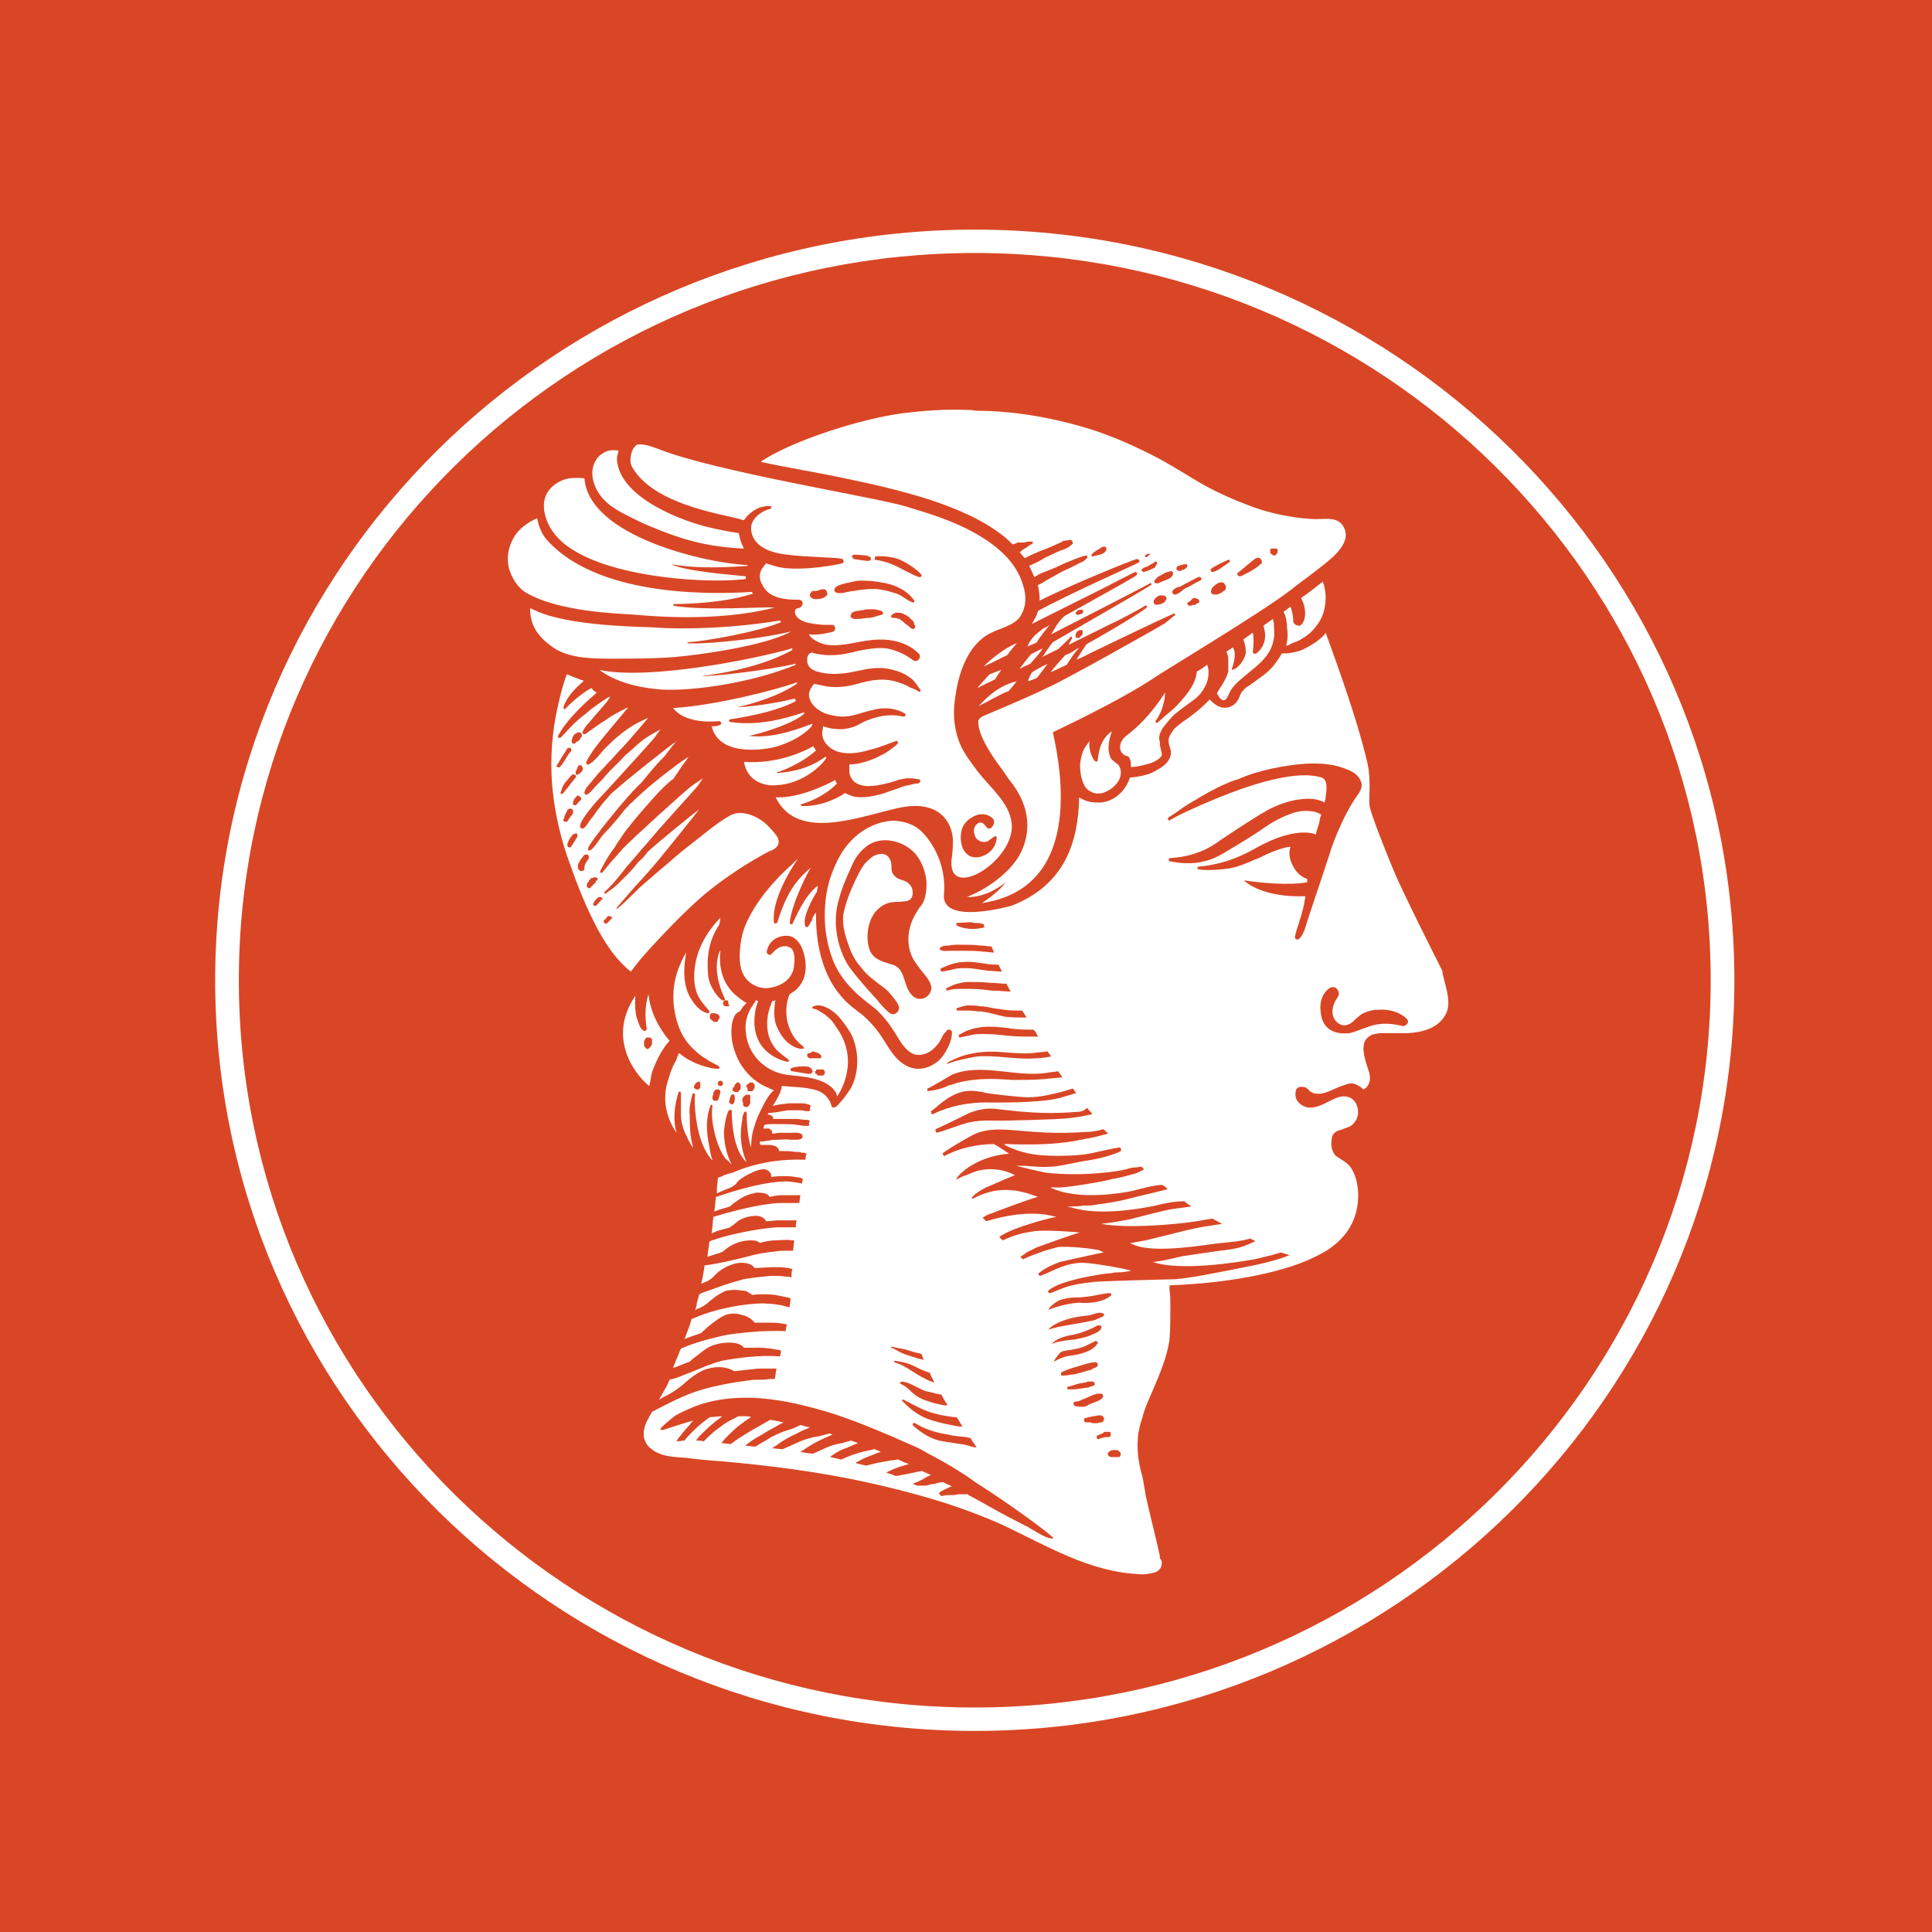 <svg width="40" height="40" viewBox="0 0 40 40" fill="none" xmlns="http://www.w3.org/2000/svg">
<rect width="40" height="40" fill="#D94625"/>
<path d="M20.182 35.837C11.519 35.837 4.455 28.873 4.455 20.295C4.455 11.735 11.501 4.754 20.182 4.754C28.844 4.754 35.908 11.717 35.908 20.295C35.908 28.855 28.844 35.837 20.182 35.837ZM20.182 5.238C11.774 5.238 4.945 11.986 4.945 20.295C4.945 28.604 11.774 35.352 20.182 35.352C28.59 35.352 35.418 28.604 35.418 20.295C35.418 11.986 28.59 5.238 20.182 5.238ZM26.628 13.368C26.665 13.242 26.665 13.117 26.647 12.991C26.647 12.901 26.628 12.758 26.574 12.668C26.628 12.632 26.665 12.596 26.719 12.56C26.774 12.704 26.774 12.847 26.774 12.847C26.774 12.937 26.864 12.955 26.901 12.955C26.919 12.955 26.937 12.937 26.955 12.919C27.046 12.812 27.046 12.578 26.937 12.381C27.101 12.273 27.246 12.148 27.391 12.04C27.391 12.058 27.391 12.076 27.409 12.094C27.427 12.183 27.446 12.255 27.446 12.363C27.446 12.542 27.409 12.722 27.319 12.865C27.228 13.009 27.119 13.134 26.955 13.224C26.883 13.278 26.792 13.296 26.719 13.332C26.701 13.35 26.665 13.368 26.628 13.368ZM25.248 14.265C25.23 14.301 25.212 14.319 25.194 14.355C25.23 14.409 25.266 14.498 25.339 14.498C25.394 14.498 25.43 14.391 25.448 14.355C25.521 14.193 25.666 14.086 25.793 13.978C25.92 13.87 26.066 13.763 26.174 13.637C26.283 13.511 26.356 13.368 26.374 13.206C26.392 13.117 26.374 13.027 26.374 12.919C26.374 12.883 26.356 12.847 26.356 12.812C26.283 12.865 26.229 12.901 26.156 12.955C26.174 12.991 26.193 13.099 26.193 13.152C26.193 13.404 26.029 13.511 26.011 13.529C25.975 13.547 25.938 13.529 25.938 13.493C25.975 13.224 25.938 13.099 25.938 13.099C25.866 13.152 25.811 13.188 25.739 13.242C25.739 13.242 25.775 13.314 25.775 13.35C25.793 13.404 25.793 13.476 25.793 13.529C25.739 13.727 25.63 13.799 25.593 13.834C25.557 13.852 25.484 13.888 25.503 13.852C25.63 13.493 25.521 13.404 25.521 13.404C25.484 13.44 25.43 13.458 25.393 13.493C25.393 13.511 25.412 13.529 25.412 13.547C25.43 13.583 25.43 13.637 25.43 13.673C25.43 13.745 25.43 13.816 25.43 13.906C25.394 14.032 25.321 14.158 25.248 14.265ZM17.494 9.904C16.913 9.779 16.332 9.689 15.751 9.563C15.751 9.563 15.769 9.563 15.769 9.545C16.459 9.097 17.857 8.666 18.674 8.558C19.11 8.504 19.546 8.469 19.982 8.486C20.055 8.486 20.127 8.486 20.2 8.504C20.999 8.504 21.798 8.648 22.561 8.881C22.96 9.007 23.341 9.168 23.705 9.348C24.086 9.527 24.449 9.761 24.812 9.976C25.176 10.191 25.557 10.353 25.938 10.496C26.592 10.73 27.173 10.748 27.246 10.748C27.464 10.748 27.718 10.694 27.827 10.927C27.99 11.25 27.555 11.573 27.373 11.717C27.155 11.896 26.937 12.04 26.719 12.219C26.084 12.704 24.159 13.852 23.814 14.086C23.323 14.409 22.47 14.839 21.798 15.162C21.998 16.042 22.379 18.393 20.327 18.698C20.327 18.698 20.672 18.483 20.817 18.267C20.817 18.267 20.454 18.59 20.018 18.572C20.018 18.572 20.654 18.339 21.035 17.819C21.126 17.693 21.544 17.047 20.981 16.257C20.908 16.167 20.835 16.06 20.763 15.952C20.436 15.521 20.254 15.18 20.254 14.947V14.929C20.254 14.911 20.254 14.911 20.272 14.893C20.291 14.857 20.327 14.839 20.363 14.822C20.527 14.75 20.708 14.678 20.872 14.606C21.162 14.48 21.453 14.355 21.743 14.211C22.034 14.086 24.05 12.955 24.122 12.901C24.195 12.847 24.25 12.794 24.322 12.74C24.34 12.722 24.322 12.686 24.304 12.704C24.159 12.758 22.742 13.44 22.597 13.511C22.488 13.565 22.397 13.619 22.288 13.655C22.325 13.601 22.488 13.332 22.506 13.332C22.706 13.224 23.632 12.686 23.741 12.578C23.759 12.56 23.741 12.524 23.705 12.542C23.596 12.614 23.123 12.865 22.996 12.919C22.742 13.045 22.488 13.17 22.234 13.296C22.197 13.314 22.161 13.332 22.125 13.35C22.125 13.332 22.197 13.224 22.197 13.206C22.197 13.188 22.179 13.17 22.161 13.188C22.161 13.206 21.907 13.44 21.907 13.44C21.798 13.493 21.689 13.547 21.58 13.601C21.58 13.601 21.58 13.583 21.598 13.583C21.634 13.511 21.78 13.314 21.798 13.296C21.98 13.188 23.705 12.201 23.832 12.112C23.85 12.094 23.832 12.058 23.814 12.076C23.686 12.148 21.834 13.099 21.762 13.134C21.78 13.117 21.889 12.883 22.034 12.758C22.088 12.722 23.469 11.968 23.523 11.914C23.559 11.878 23.541 11.842 23.505 11.842C23.45 11.86 22.978 12.112 22.869 12.165C22.651 12.273 21.435 12.883 21.362 12.919C21.416 12.829 21.471 12.74 21.489 12.65C22.179 12.273 23.487 11.699 23.578 11.645C23.614 11.627 23.578 11.573 23.541 11.573C23.487 11.573 22.125 12.13 21.525 12.435V12.417C21.525 12.309 21.507 12.201 21.489 12.112C21.544 12.094 21.598 12.058 21.653 12.022C21.743 11.968 21.852 11.914 21.943 11.86C22.034 11.806 22.143 11.771 22.234 11.717C22.288 11.699 22.325 11.663 22.379 11.645C22.433 11.627 22.47 11.591 22.506 11.555C22.524 11.537 22.506 11.501 22.488 11.501C22.397 11.519 22.306 11.555 22.215 11.591C22.125 11.627 22.034 11.663 21.925 11.717C21.816 11.771 21.707 11.806 21.58 11.86C21.525 11.878 21.471 11.914 21.416 11.95C21.38 11.86 21.344 11.789 21.308 11.717C21.326 11.699 21.362 11.699 21.38 11.681C21.471 11.645 21.562 11.591 21.653 11.537C21.743 11.501 21.834 11.448 21.925 11.412C21.98 11.394 22.016 11.376 22.07 11.358C22.107 11.34 22.161 11.304 22.197 11.268C22.234 11.25 22.197 11.178 22.161 11.178C22.125 11.178 22.07 11.196 22.034 11.196C22.016 11.196 21.998 11.196 21.998 11.214C21.834 11.286 21.689 11.358 21.525 11.412C21.453 11.448 21.398 11.466 21.326 11.501C21.289 11.519 21.253 11.537 21.217 11.555C21.18 11.519 21.144 11.466 21.108 11.43C21.126 11.43 21.144 11.412 21.162 11.394L21.18 11.376C21.199 11.376 21.199 11.358 21.217 11.358C21.235 11.34 21.253 11.34 21.271 11.322C21.289 11.304 21.308 11.286 21.326 11.286C21.344 11.268 21.362 11.268 21.38 11.25C21.398 11.232 21.38 11.214 21.362 11.214C21.344 11.214 21.326 11.214 21.289 11.214C21.271 11.214 21.253 11.214 21.217 11.232C21.199 11.232 21.199 11.232 21.18 11.232H21.162C21.18 11.232 21.162 11.232 21.144 11.232C21.126 11.232 21.126 11.232 21.108 11.232C21.09 11.232 21.09 11.232 21.108 11.232C21.09 11.232 21.09 11.232 21.071 11.232C21.035 11.25 20.999 11.268 20.962 11.268C20.908 11.214 20.835 11.143 20.763 11.089C20.327 10.748 19.8 10.532 19.274 10.353C18.711 10.173 18.111 10.03 17.494 9.904ZM22.415 12.632C22.397 12.614 22.325 12.632 22.325 12.632C22.325 12.632 22.234 12.686 22.288 12.722C22.306 12.74 22.361 12.722 22.397 12.704C22.397 12.704 22.452 12.686 22.415 12.632ZM22.415 13.081C22.415 13.063 22.415 13.063 22.415 13.081V13.063C22.415 13.063 22.415 13.045 22.397 13.045C22.397 13.045 22.397 13.045 22.379 13.045H22.361C22.343 13.045 22.343 13.045 22.325 13.063C22.306 13.063 22.306 13.081 22.288 13.081V13.099C22.288 13.117 22.27 13.117 22.27 13.134V13.152V13.17C22.27 13.17 22.27 13.17 22.27 13.188C22.27 13.188 22.27 13.206 22.288 13.206C22.288 13.206 22.288 13.206 22.306 13.206H22.325H22.343C22.343 13.206 22.361 13.206 22.361 13.188L22.379 13.17L22.397 13.152C22.397 13.152 22.415 13.134 22.415 13.117C22.415 13.099 22.415 13.099 22.415 13.081ZM24.14 12.363C24.14 12.345 24.122 12.327 24.032 12.327C24.032 12.327 24.032 12.327 24.013 12.327C23.995 12.327 23.977 12.345 23.977 12.345C23.923 12.363 23.868 12.453 23.886 12.453V12.47C23.886 12.489 23.886 12.489 23.904 12.506C23.941 12.542 24.013 12.506 24.032 12.506C24.104 12.489 24.14 12.435 24.14 12.417C24.159 12.399 24.159 12.381 24.14 12.363ZM24.831 12.453C24.831 12.435 24.812 12.399 24.794 12.399C24.776 12.399 24.776 12.399 24.758 12.381C24.74 12.381 24.722 12.381 24.722 12.381C24.703 12.381 24.685 12.399 24.685 12.399L24.667 12.417L24.649 12.435C24.631 12.453 24.613 12.47 24.595 12.47C24.576 12.489 24.576 12.506 24.595 12.524C24.613 12.542 24.631 12.542 24.649 12.542C24.667 12.542 24.685 12.524 24.703 12.524C24.722 12.524 24.722 12.524 24.74 12.524C24.74 12.524 24.758 12.524 24.758 12.506C24.776 12.506 24.776 12.489 24.794 12.489C24.812 12.489 24.831 12.47 24.831 12.453ZM26.302 11.412C26.302 11.43 26.302 11.43 26.302 11.448C26.302 11.448 26.302 11.466 26.32 11.466L26.338 11.483C26.356 11.483 26.356 11.501 26.374 11.501H26.392C26.41 11.501 26.429 11.466 26.429 11.466C26.429 11.466 26.465 11.448 26.447 11.376C26.447 11.376 26.447 11.358 26.429 11.358C26.429 11.358 26.429 11.358 26.41 11.358C26.41 11.358 26.392 11.358 26.374 11.358H26.356C26.356 11.358 26.356 11.358 26.338 11.358C26.338 11.358 26.338 11.358 26.32 11.358C26.32 11.358 26.302 11.358 26.302 11.376V11.394L26.283 11.412C26.302 11.394 26.302 11.412 26.302 11.412ZM25.63 11.914C25.648 11.932 25.666 11.932 25.684 11.932C25.72 11.914 25.975 11.806 26.12 11.663C26.138 11.645 26.12 11.591 26.102 11.573C26.084 11.555 26.047 11.537 26.011 11.555C25.956 11.573 25.684 11.825 25.648 11.842C25.611 11.86 25.611 11.896 25.63 11.914ZM25.085 11.842C25.103 11.86 25.248 11.789 25.266 11.771C25.285 11.753 25.448 11.645 25.466 11.627C25.466 11.609 25.466 11.591 25.448 11.591C25.43 11.591 25.412 11.591 25.393 11.609C25.375 11.609 25.121 11.735 25.085 11.771C25.049 11.789 25.067 11.825 25.085 11.842ZM25.139 12.309C25.157 12.309 25.176 12.309 25.176 12.309H25.194C25.212 12.309 25.23 12.291 25.248 12.291C25.266 12.291 25.266 12.273 25.285 12.273C25.285 12.273 25.303 12.273 25.303 12.255C25.321 12.255 25.321 12.237 25.339 12.237C25.375 12.219 25.393 12.165 25.375 12.13C25.375 12.112 25.357 12.094 25.339 12.076L25.321 12.058C25.321 12.058 25.303 12.058 25.285 12.058C25.266 12.058 25.266 12.058 25.248 12.058C25.212 12.076 25.176 12.094 25.139 12.13C25.121 12.13 25.121 12.148 25.121 12.148C25.121 12.148 25.121 12.148 25.103 12.165L25.085 12.183V12.201C25.049 12.255 25.085 12.309 25.139 12.309ZM24.358 11.789C24.377 11.806 24.395 11.825 24.431 11.825C24.449 11.806 24.558 11.789 24.576 11.735C24.595 11.717 24.576 11.681 24.558 11.681C24.558 11.681 24.485 11.681 24.395 11.717C24.377 11.717 24.377 11.735 24.358 11.753C24.358 11.753 24.358 11.771 24.358 11.789ZM24.286 12.219C24.25 12.255 24.286 12.327 24.34 12.309C24.395 12.291 24.449 12.255 24.485 12.219C24.522 12.183 24.576 12.165 24.613 12.148C24.649 12.13 24.703 12.094 24.74 12.076C24.758 12.058 24.776 12.058 24.812 12.04C24.831 12.022 24.867 12.022 24.867 12.004C24.885 11.986 24.867 11.95 24.849 11.95C24.831 11.932 24.794 11.95 24.776 11.968C24.758 11.968 24.722 11.986 24.703 12.004C24.649 12.022 24.613 12.058 24.558 12.076C24.522 12.094 24.467 12.13 24.431 12.148C24.377 12.148 24.322 12.183 24.286 12.219ZM23.904 12.022C23.886 12.04 23.904 12.076 23.941 12.076C23.959 12.094 24.086 12.022 24.104 12.022C24.159 12.004 24.195 11.986 24.25 11.95C24.268 11.932 24.286 11.896 24.286 11.878V11.86C24.268 11.806 24.231 11.825 24.195 11.842H24.177C24.159 11.842 24.14 11.86 24.122 11.86C24.086 11.878 24.086 11.878 24.032 11.914C23.995 11.914 23.923 11.986 23.904 12.022ZM23.705 11.519L23.723 11.537H23.741C23.759 11.519 23.759 11.519 23.777 11.501L23.796 11.483C23.796 11.483 23.796 11.483 23.814 11.483V11.466H23.796C23.796 11.466 23.796 11.466 23.777 11.466C23.777 11.466 23.777 11.466 23.759 11.466C23.759 11.466 23.741 11.466 23.741 11.483C23.723 11.483 23.705 11.501 23.705 11.501L23.686 11.519C23.705 11.501 23.705 11.501 23.705 11.519ZM23.632 11.806C23.632 11.825 23.668 11.842 23.686 11.842C23.741 11.825 23.796 11.806 23.832 11.789C23.85 11.771 23.886 11.771 23.904 11.753C23.923 11.753 23.923 11.735 23.923 11.717C23.923 11.717 23.923 11.717 23.941 11.699C23.941 11.681 23.959 11.681 23.959 11.663C23.959 11.645 23.941 11.627 23.941 11.627H23.923C23.923 11.627 23.904 11.627 23.904 11.645C23.886 11.645 23.868 11.663 23.868 11.663C23.832 11.681 23.796 11.699 23.777 11.717C23.759 11.717 23.759 11.735 23.741 11.735H23.723C23.65 11.771 23.632 11.789 23.632 11.806ZM22.597 11.501C22.597 11.519 22.615 11.519 22.633 11.519C22.651 11.519 22.669 11.501 22.706 11.501C22.724 11.501 22.742 11.483 22.779 11.483C22.815 11.466 22.833 11.466 22.851 11.448C22.851 11.448 22.869 11.448 22.869 11.43C22.869 11.43 22.887 11.43 22.887 11.412C22.906 11.412 22.906 11.394 22.906 11.376C22.906 11.358 22.906 11.34 22.887 11.322C22.869 11.322 22.869 11.304 22.851 11.322H22.833C22.815 11.322 22.815 11.322 22.797 11.34C22.779 11.358 22.76 11.358 22.742 11.376C22.724 11.376 22.724 11.394 22.706 11.394C22.688 11.412 22.651 11.43 22.633 11.448C22.597 11.483 22.597 11.483 22.597 11.501ZM21.326 13.745L21.344 13.727C21.398 13.673 21.562 13.476 21.58 13.44C21.58 13.44 21.58 13.422 21.598 13.422C21.507 13.458 21.416 13.511 21.344 13.547C21.326 13.565 21.126 13.816 21.108 13.852C21.162 13.816 21.253 13.781 21.326 13.745ZM21.053 13.314C20.708 13.458 20.399 13.763 20.363 13.799C20.617 13.691 20.726 13.619 20.854 13.565C20.872 13.529 21.053 13.314 21.053 13.314ZM22.47 15.467C22.397 15.575 22.379 15.701 22.361 15.826C22.361 15.952 22.379 16.114 22.433 16.221C22.452 16.275 22.488 16.329 22.542 16.365C22.742 16.508 22.96 16.383 23.069 16.275C23.287 16.078 23.196 15.844 23.123 15.809C23.051 15.755 22.996 15.719 22.978 15.647C22.924 15.503 22.96 15.306 23.015 15.162C23.015 15.162 23.015 15.162 23.015 15.145C22.724 15.342 22.742 15.719 22.724 15.755C22.706 15.773 22.688 15.773 22.669 15.755C22.633 15.737 22.524 15.521 22.561 15.342C22.524 15.396 22.488 15.432 22.47 15.467ZM20.854 14.319H20.872C20.89 14.301 20.999 14.175 21.035 14.122L21.053 14.104C20.581 14.211 20.291 14.606 20.254 14.624C20.399 14.552 20.745 14.355 20.854 14.319ZM20.599 14.068C20.636 13.996 20.726 13.888 20.726 13.87C20.672 13.888 20.545 13.942 20.49 13.96C20.454 13.996 20.272 14.193 20.236 14.247C20.327 14.193 20.527 14.104 20.599 14.068ZM24.013 15.198C24.032 15.145 24.05 15.109 24.086 15.055C24.159 14.965 24.231 14.875 24.304 14.803C24.685 14.48 24.831 14.48 24.976 14.158C25.067 13.924 24.994 13.763 24.994 13.763C24.921 13.816 24.849 13.87 24.776 13.906C24.776 14.229 24.322 14.66 24.231 14.732C24.14 14.803 24.05 14.893 23.959 14.965C23.941 14.983 23.923 14.947 23.923 14.929C24.122 14.66 24.122 14.355 24.122 14.337C24.122 14.337 23.814 14.857 23.341 15.216C23.196 15.324 23.178 15.432 23.196 15.521C23.214 15.593 23.269 15.629 23.305 15.647C23.341 15.647 23.36 15.665 23.378 15.683C23.414 15.737 23.414 15.809 23.414 15.88C23.541 15.88 23.668 15.844 23.796 15.809C23.868 15.791 24.013 15.719 24.05 15.647C24.068 15.593 24.032 15.539 24.032 15.503C24.013 15.45 24.013 15.396 24.013 15.36C23.995 15.306 23.995 15.252 24.013 15.198ZM21.743 12.937C21.689 12.973 21.634 12.991 21.58 13.027C21.58 13.027 21.562 13.027 21.562 13.045C21.344 13.188 21.289 13.35 21.271 13.386C21.344 13.35 21.416 13.332 21.471 13.296C21.471 13.26 21.725 12.937 21.743 12.937ZM12.681 10.496C12.809 10.586 12.954 10.658 13.099 10.73C13.244 10.802 13.39 10.873 13.535 10.927C14.062 11.143 14.588 11.322 15.405 11.358C15.333 11.232 15.315 11.125 15.296 11.035C15.115 11.017 14.788 10.945 14.643 10.909C14.261 10.819 12.827 10.353 12.772 9.509C12.772 9.456 12.79 9.384 12.809 9.33C12.7 9.312 12.591 9.312 12.482 9.384C12.355 9.456 12.282 9.599 12.264 9.743C12.246 10.066 12.445 10.335 12.681 10.496ZM12.7 13.637C13.136 13.637 13.553 13.637 13.989 13.601C14.407 13.565 15.805 13.386 16.368 13.081H16.35C15.587 13.26 14.407 13.35 14.243 13.314C14.225 13.314 14.225 13.296 14.243 13.296C14.607 13.278 15.696 13.081 16.168 12.883C16.168 12.865 16.15 12.865 16.15 12.847C14.824 13.063 13.717 13.009 13.571 12.991C13.281 12.973 11.774 12.973 11.065 12.632C11.029 12.614 10.993 12.596 10.974 12.596C10.974 12.758 11.011 12.919 11.102 13.063C11.21 13.224 11.356 13.35 11.537 13.458C11.882 13.637 12.3 13.637 12.7 13.637ZM15.442 11.986C15.442 11.968 15.442 11.95 15.442 11.932C15.097 11.896 14.171 11.825 13.898 11.681C13.88 11.663 13.88 11.663 13.898 11.681C14.479 11.789 15.188 11.735 15.478 11.717V11.699C14.625 11.663 12.191 11.107 12.1 9.904C11.937 9.886 11.755 9.886 11.61 9.958C11.065 10.227 11.283 10.766 11.428 10.981C12.082 11.986 14.77 12.094 15.442 11.986ZM12.282 19.057C12.064 18.626 11.901 18.177 11.737 17.711C11.574 17.226 11.465 16.706 11.428 16.203C11.392 15.701 11.428 15.18 11.537 14.678C11.592 14.427 11.646 14.193 11.737 13.96C11.774 13.978 12.046 14.086 12.064 14.086C12.064 14.086 12.082 14.086 12.082 14.104C12.064 14.122 11.755 14.355 11.665 14.642C11.665 14.66 11.683 14.696 11.701 14.678C11.955 14.409 12.227 14.247 12.246 14.247C12.246 14.247 12.246 14.247 12.264 14.265C12.282 14.301 12.318 14.319 12.355 14.337C12.336 14.355 12.3 14.391 12.3 14.391C12.3 14.391 11.755 14.839 11.556 15.234C11.537 15.27 11.574 15.288 11.61 15.27C11.701 15.18 11.774 15.091 11.864 15.001C11.955 14.911 12.046 14.839 12.137 14.768C12.3 14.624 12.5 14.498 12.554 14.463C12.572 14.445 12.609 14.427 12.627 14.427C12.627 14.445 12.609 14.463 12.609 14.463C12.591 14.516 12.355 14.768 12.191 14.965C12.137 15.019 12.1 15.073 12.064 15.145C12.046 15.18 12.082 15.216 12.118 15.198C12.173 15.162 12.464 14.947 12.536 14.911C12.7 14.786 13.008 14.642 13.008 14.642C12.954 14.714 12.464 15.288 12.373 15.414C12.336 15.467 12.282 15.521 12.246 15.593C12.209 15.647 12.155 15.719 12.137 15.791C12.137 15.809 12.155 15.844 12.191 15.826C12.318 15.755 12.409 15.629 12.5 15.521C13.008 15.001 13.299 14.929 13.353 14.893C13.372 14.875 13.408 14.875 13.426 14.857L13.408 14.875C13.353 14.947 12.954 15.414 12.845 15.521L12.827 15.539C12.772 15.593 12.718 15.665 12.663 15.719C12.663 15.719 12.663 15.737 12.645 15.737C12.572 15.809 12.518 15.88 12.445 15.952C12.373 16.024 12.318 16.096 12.246 16.185C12.191 16.257 12.1 16.329 12.1 16.419C12.1 16.437 12.118 16.455 12.137 16.455C12.209 16.437 12.282 16.329 12.336 16.275C12.409 16.203 12.482 16.132 12.536 16.06C12.663 15.916 12.809 15.791 12.936 15.647C13.045 15.557 13.154 15.45 13.263 15.36C13.39 15.252 13.535 15.18 13.662 15.109L13.68 15.091C13.644 15.145 13.589 15.216 13.553 15.27C13.499 15.342 12.5 16.437 12.445 16.491C12.355 16.58 12.01 16.975 12.01 17.101C12.01 17.154 12.064 17.172 12.1 17.137C12.137 17.101 12.173 17.047 12.209 16.993C12.246 16.939 12.282 16.903 12.318 16.849C12.336 16.814 12.373 16.778 12.391 16.742C12.391 16.742 12.409 16.742 12.409 16.724C12.464 16.652 12.518 16.58 12.572 16.526C12.627 16.455 12.681 16.401 12.754 16.347C12.881 16.221 13.916 15.396 13.989 15.36C13.989 15.36 14.007 15.36 14.007 15.342C13.971 15.378 13.953 15.414 13.916 15.45C13.862 15.521 13.807 15.593 13.753 15.665C13.735 15.683 13.717 15.701 13.698 15.719C13.571 15.844 13.462 15.988 13.353 16.114C13.317 16.167 13.263 16.221 13.226 16.257C12.972 16.491 12.191 17.46 12.173 17.567C12.173 17.603 12.191 17.621 12.227 17.603C12.3 17.549 12.355 17.46 12.409 17.388C12.464 17.298 12.536 17.226 12.609 17.154C12.718 17.029 12.827 16.903 12.936 16.76C12.954 16.742 12.99 16.706 13.008 16.688C13.027 16.67 13.045 16.634 13.081 16.616C13.353 16.347 13.644 16.114 13.953 15.88C14.043 15.809 14.152 15.737 14.261 15.665C14.225 15.701 14.207 15.755 14.171 15.791C14.098 15.88 14.043 15.988 13.971 16.078C13.971 16.096 13.953 16.096 13.953 16.114C13.916 16.149 13.88 16.167 13.844 16.203C13.698 16.329 13.571 16.473 13.444 16.616C13.317 16.76 13.19 16.903 13.063 17.065C12.99 17.154 12.918 17.244 12.863 17.334C12.827 17.388 12.772 17.46 12.736 17.531C12.609 17.693 12.518 17.854 12.427 18.034C12.409 18.07 12.464 18.088 12.482 18.052C12.609 17.89 12.754 17.729 12.899 17.567C13.045 17.406 14.152 16.401 14.316 16.275C14.389 16.221 14.479 16.167 14.552 16.114C14.516 16.167 14.479 16.221 14.443 16.275C14.37 16.365 13.644 17.154 13.426 17.424C13.281 17.585 13.136 17.765 12.99 17.926C12.845 18.106 12.7 18.303 12.518 18.465C12.5 18.483 12.518 18.5 12.536 18.5C12.609 18.447 12.7 18.393 12.772 18.321C12.845 18.249 12.918 18.177 12.99 18.106C13.081 18.016 13.154 17.926 13.226 17.836C13.299 17.783 13.353 17.711 13.408 17.639C13.535 17.513 14.407 16.796 14.479 16.76L14.461 16.778C14.316 16.957 13.626 17.836 13.39 18.088C13.299 18.195 13.19 18.303 13.099 18.411C12.99 18.536 12.881 18.662 12.772 18.788C12.754 18.805 12.772 18.823 12.79 18.805C12.899 18.716 13.008 18.608 13.099 18.518C13.19 18.429 13.299 18.321 13.39 18.249C13.571 18.088 13.771 17.926 13.953 17.765C14.134 17.603 14.334 17.46 14.534 17.298C14.715 17.154 14.915 16.993 15.115 16.885C15.369 16.742 15.696 16.921 15.823 17.029C15.896 17.083 16.096 17.298 16.114 17.37C16.168 17.549 15.95 17.621 15.932 17.621C15.46 17.872 15.024 18.16 14.606 18.5C14.207 18.841 13.844 19.218 13.48 19.613C13.335 19.775 13.19 19.936 13.063 20.116C12.754 19.882 12.482 19.47 12.282 19.057ZM12.028 16.526C12.028 16.508 12.01 16.508 12.01 16.491C11.991 16.491 11.991 16.473 11.973 16.473C11.955 16.473 11.937 16.473 11.937 16.491C11.919 16.508 11.919 16.508 11.901 16.526C11.901 16.544 11.882 16.544 11.882 16.562C11.882 16.58 11.864 16.598 11.864 16.598V16.616V16.634V16.652C11.864 16.67 11.882 16.67 11.901 16.67H11.919C11.937 16.67 11.937 16.652 11.955 16.634C11.973 16.616 11.973 16.616 11.991 16.598C11.991 16.598 11.991 16.58 12.01 16.58C12.028 16.562 12.028 16.562 12.028 16.544C12.028 16.562 12.046 16.544 12.028 16.526ZM12.01 15.844C11.991 15.844 11.973 15.844 11.973 15.862C11.955 15.88 11.955 15.88 11.955 15.898C11.955 15.916 11.937 15.916 11.937 15.934C11.937 15.952 11.937 15.952 11.919 15.97C11.919 15.988 11.919 15.988 11.919 16.006V16.024L11.937 16.042H11.955C11.955 16.042 11.973 16.042 11.973 16.024C11.973 16.024 11.973 16.024 11.991 16.024C11.991 16.024 12.01 16.024 12.01 16.006L12.028 15.988L12.046 15.97C12.064 15.952 12.064 15.952 12.064 15.934V15.916V15.898C12.064 15.88 12.046 15.88 12.046 15.862C12.046 15.844 12.028 15.844 12.01 15.844ZM11.846 15.378C11.846 15.396 11.864 15.396 11.882 15.396C11.901 15.396 11.901 15.396 11.919 15.378C11.937 15.36 11.937 15.36 11.955 15.342C11.955 15.342 11.955 15.342 11.955 15.36C11.973 15.342 11.991 15.324 12.01 15.306C12.01 15.288 12.028 15.288 12.028 15.27L12.046 15.252C12.046 15.234 12.046 15.234 12.046 15.216C12.046 15.18 12.028 15.162 11.991 15.162C11.991 15.162 11.991 15.162 11.973 15.162C11.955 15.162 11.955 15.162 11.937 15.18C11.919 15.18 11.919 15.198 11.901 15.198C11.882 15.216 11.864 15.234 11.864 15.252C11.846 15.27 11.846 15.288 11.846 15.306C11.828 15.324 11.828 15.36 11.846 15.378ZM11.592 15.88C11.646 15.826 11.683 15.755 11.719 15.701C11.737 15.665 11.755 15.647 11.774 15.611C11.792 15.593 11.792 15.575 11.81 15.575C11.81 15.557 11.828 15.557 11.828 15.539C11.828 15.521 11.828 15.521 11.828 15.521C11.828 15.486 11.792 15.467 11.774 15.486C11.755 15.486 11.737 15.503 11.737 15.503C11.719 15.539 11.701 15.575 11.683 15.593C11.665 15.629 11.646 15.647 11.628 15.683C11.592 15.737 11.556 15.809 11.519 15.862C11.519 15.88 11.574 15.898 11.592 15.88ZM11.665 16.419C11.701 16.365 11.755 16.311 11.792 16.257C11.828 16.203 11.882 16.149 11.919 16.096C11.937 16.078 11.919 16.042 11.901 16.042C11.882 16.024 11.864 16.024 11.846 16.042C11.792 16.078 11.755 16.149 11.701 16.203C11.683 16.221 11.665 16.257 11.646 16.293C11.646 16.311 11.628 16.329 11.628 16.347C11.628 16.365 11.61 16.383 11.61 16.401C11.592 16.437 11.628 16.455 11.665 16.419ZM11.755 16.993C11.774 16.975 11.774 16.975 11.774 16.957L11.792 16.939C11.81 16.921 11.81 16.903 11.828 16.885L11.846 16.867C11.846 16.867 11.846 16.849 11.864 16.849C11.864 16.849 11.864 16.849 11.864 16.831C11.864 16.814 11.864 16.814 11.864 16.796V16.778C11.864 16.76 11.828 16.742 11.81 16.742H11.792C11.774 16.742 11.774 16.76 11.755 16.76C11.737 16.796 11.719 16.831 11.701 16.867C11.701 16.885 11.683 16.903 11.683 16.921C11.683 16.939 11.665 16.957 11.665 16.975C11.665 16.993 11.665 16.993 11.683 17.011C11.701 17.011 11.701 17.011 11.719 17.011C11.737 17.029 11.737 17.011 11.755 16.993ZM11.937 17.352C11.955 17.334 11.955 17.298 11.955 17.28C11.955 17.262 11.937 17.244 11.901 17.262C11.864 17.262 11.846 17.298 11.828 17.316C11.81 17.334 11.81 17.352 11.792 17.37C11.774 17.388 11.774 17.424 11.755 17.442C11.755 17.477 11.737 17.495 11.755 17.531C11.774 17.549 11.81 17.549 11.828 17.531C11.828 17.513 11.846 17.513 11.846 17.495C11.864 17.477 11.864 17.46 11.882 17.442C11.919 17.388 11.919 17.37 11.937 17.352ZM12.137 17.854C12.155 17.836 12.155 17.819 12.173 17.8C12.173 17.8 12.173 17.783 12.191 17.783C12.191 17.765 12.191 17.765 12.191 17.747V17.729C12.191 17.711 12.173 17.693 12.155 17.693H12.137H12.118C12.1 17.693 12.064 17.729 12.064 17.747C12.046 17.765 12.028 17.783 12.01 17.819C11.973 17.872 11.937 17.962 11.991 18.016C12.028 18.052 12.082 18.034 12.1 17.998V17.98V17.962C12.1 17.908 12.118 17.89 12.137 17.854ZM12.282 18.321C12.282 18.303 12.3 18.303 12.3 18.303L12.318 18.285C12.318 18.285 12.318 18.285 12.336 18.267V18.249C12.336 18.249 12.336 18.231 12.355 18.231L12.373 18.213C12.373 18.195 12.373 18.177 12.355 18.177C12.336 18.16 12.336 18.16 12.318 18.16C12.3 18.16 12.3 18.16 12.282 18.177C12.282 18.177 12.282 18.177 12.264 18.177C12.264 18.177 12.264 18.177 12.246 18.177L12.227 18.195C12.227 18.195 12.227 18.195 12.209 18.213C12.191 18.231 12.191 18.231 12.191 18.249C12.173 18.267 12.173 18.267 12.155 18.285V18.303C12.155 18.321 12.137 18.339 12.155 18.357C12.155 18.375 12.155 18.375 12.173 18.375L12.191 18.393C12.209 18.393 12.209 18.393 12.227 18.375L12.246 18.357C12.264 18.339 12.264 18.339 12.282 18.321ZM12.464 18.59C12.445 18.572 12.445 18.572 12.427 18.572C12.427 18.572 12.427 18.572 12.409 18.572C12.391 18.572 12.391 18.572 12.373 18.59L12.355 18.608C12.336 18.626 12.336 18.626 12.318 18.644C12.318 18.662 12.3 18.662 12.3 18.68C12.3 18.68 12.3 18.698 12.282 18.698C12.282 18.716 12.282 18.716 12.282 18.734L12.3 18.752H12.318H12.336C12.355 18.752 12.355 18.752 12.355 18.734C12.355 18.734 12.355 18.734 12.373 18.716C12.391 18.716 12.391 18.698 12.391 18.698L12.409 18.68C12.409 18.68 12.409 18.68 12.427 18.662C12.427 18.662 12.445 18.644 12.445 18.626C12.482 18.626 12.482 18.608 12.464 18.59ZM12.681 19.021C12.681 19.003 12.663 19.003 12.663 18.985C12.663 18.985 12.645 18.967 12.627 18.967C12.609 18.967 12.609 18.967 12.591 18.967C12.591 18.967 12.572 18.967 12.572 18.985L12.554 19.003C12.554 19.003 12.554 19.021 12.536 19.021C12.536 19.021 12.536 19.039 12.518 19.039C12.518 19.039 12.518 19.057 12.5 19.057C12.5 19.057 12.5 19.057 12.5 19.075C12.5 19.075 12.5 19.075 12.5 19.093C12.5 19.093 12.5 19.111 12.518 19.111C12.536 19.129 12.554 19.129 12.572 19.111L12.591 19.093L12.609 19.075C12.609 19.075 12.609 19.075 12.627 19.057L12.645 19.039C12.645 19.021 12.663 19.021 12.663 19.003C12.681 19.039 12.681 19.039 12.681 19.021ZM16.041 12.578C16.023 12.578 16.005 12.578 15.987 12.578C15.841 12.56 14.588 12.65 13.953 12.542C13.934 12.542 13.934 12.506 13.953 12.506C14.025 12.506 14.933 12.506 15.587 12.291C15.587 12.273 15.569 12.273 15.569 12.255C14.97 12.291 12.482 12.417 11.356 11.214C11.229 11.089 11.156 10.909 11.12 10.73C10.92 10.819 10.738 10.945 10.629 11.143C10.52 11.34 10.484 11.555 10.539 11.771C10.593 11.95 10.702 12.148 10.866 12.255C11.537 12.668 12.809 12.704 13.081 12.722C13.335 12.74 14.788 12.901 16.041 12.578ZM13.444 22.485C13.244 22.341 12.518 21.551 13.154 20.618C13.136 20.905 13.172 21.067 13.208 21.139C13.226 21.21 13.263 21.3 13.317 21.336C13.353 21.354 13.39 21.336 13.39 21.3C13.317 20.851 13.426 20.6 13.426 20.582C13.462 20.941 13.626 21.264 13.862 21.551C13.789 21.623 13.735 21.713 13.68 21.802C13.608 21.928 13.553 22.054 13.499 22.197C13.48 22.287 13.462 22.395 13.444 22.485ZM13.444 21.695C13.462 21.677 13.462 21.677 13.48 21.659C13.48 21.641 13.499 21.623 13.499 21.623C13.499 21.605 13.499 21.605 13.499 21.587V21.569V21.551V21.533C13.499 21.533 13.499 21.533 13.499 21.515C13.499 21.497 13.48 21.497 13.48 21.497C13.48 21.497 13.462 21.497 13.462 21.48H13.444C13.426 21.48 13.426 21.48 13.408 21.48C13.39 21.48 13.372 21.48 13.372 21.497L13.353 21.515C13.353 21.533 13.353 21.533 13.335 21.551V21.569C13.335 21.587 13.335 21.587 13.335 21.587C13.335 21.605 13.335 21.605 13.335 21.623C13.335 21.623 13.335 21.623 13.335 21.641C13.335 21.659 13.335 21.659 13.353 21.677C13.372 21.713 13.408 21.731 13.426 21.713C13.426 21.713 13.426 21.713 13.444 21.695ZM29.934 20.995C29.788 21.282 29.461 21.372 29.153 21.39C28.971 21.39 28.79 21.39 28.608 21.39C28.535 21.39 28.463 21.408 28.39 21.426C28.372 21.444 28.354 21.462 28.335 21.462C28.299 21.497 28.263 21.533 28.245 21.587C28.208 21.713 28.245 21.874 28.281 22C28.317 22.126 28.39 22.269 28.354 22.395C28.335 22.467 28.299 22.52 28.227 22.556C28.208 22.538 28.172 22.502 28.136 22.485C28.081 22.449 28.027 22.431 27.972 22.431C27.9 22.431 27.845 22.467 27.773 22.485C27.627 22.538 27.446 22.646 27.3 22.646C27.119 22.646 27.101 22.556 27.064 22.538C27.028 22.502 26.974 22.502 26.937 22.502C26.883 22.502 26.828 22.538 26.828 22.592C26.774 22.826 27.01 22.933 27.119 22.933C27.373 22.933 27.591 22.718 27.791 22.7C28.081 22.682 28.118 22.951 28.118 23.023C28.118 23.148 28.045 23.274 27.936 23.328C27.881 23.346 27.845 23.364 27.791 23.382C27.754 23.4 27.718 23.4 27.682 23.418C27.645 23.436 27.609 23.471 27.591 23.507C27.573 23.561 27.518 23.759 27.645 23.92C27.682 23.956 27.845 24.046 27.881 24.082C28.045 24.207 28.136 24.53 28.118 24.817C28.081 25.643 27.373 25.948 27.228 26.02C26.701 26.289 25.648 26.558 24.213 26.612C24.213 26.648 24.213 26.666 24.213 26.702C24.231 26.809 24.231 26.935 24.231 27.043C24.231 27.276 24.231 27.509 24.213 27.743C24.159 28.102 24.013 28.443 23.868 28.784C23.796 28.945 23.723 29.107 23.668 29.286C23.65 29.376 23.614 29.448 23.596 29.537C23.578 29.627 23.559 29.699 23.559 29.771C23.541 29.968 23.559 30.166 23.596 30.345C23.614 30.453 23.65 30.542 23.668 30.65C23.686 30.758 23.705 30.865 23.723 30.973C23.814 31.386 23.923 31.799 24.013 32.211C24.013 32.229 24.013 32.247 24.013 32.265C24.032 32.283 24.05 32.301 24.05 32.337C24.068 32.427 24.013 32.516 23.923 32.552C23.796 32.588 23.668 32.606 23.541 32.588C22.542 32.534 21.653 31.996 20.781 31.583C19.873 31.171 18.91 30.901 17.93 30.686C16.949 30.471 15.95 30.345 14.951 30.255C14.697 30.237 14.461 30.219 14.207 30.183C13.989 30.166 13.771 30.166 13.571 30.058C13.48 30.004 13.39 29.932 13.353 29.825C13.299 29.699 13.335 29.555 13.39 29.43C13.426 29.358 13.462 29.304 13.499 29.232C13.771 29.089 14.043 28.945 14.334 28.837C14.879 28.64 15.496 28.586 15.587 28.568C15.714 28.568 15.823 28.568 15.95 28.55C15.987 28.55 16.005 28.55 16.041 28.55C16.059 28.479 16.059 28.407 16.077 28.335C16.059 28.335 16.041 28.335 16.023 28.335C15.914 28.335 15.805 28.335 15.696 28.335C15.533 28.353 15.369 28.371 15.206 28.389C15.188 28.389 14.988 28.227 14.606 28.353C14.498 28.389 14.389 28.461 14.298 28.532C14.243 28.568 14.062 28.766 13.771 28.909C13.717 28.927 13.68 28.963 13.644 28.981C13.68 28.909 13.717 28.855 13.753 28.784C13.771 28.748 13.789 28.73 13.807 28.694C13.826 28.658 13.844 28.604 13.862 28.568C13.898 28.55 13.953 28.55 13.989 28.532C14.098 28.497 14.207 28.443 14.316 28.407C14.534 28.317 14.734 28.227 14.951 28.173C15.714 28.03 16.114 28.084 16.15 28.084C16.15 28.048 16.168 28.03 16.168 27.994C16.168 27.976 16.168 27.976 16.168 27.958C16.132 27.958 15.896 27.886 15.569 27.904C15.514 27.904 15.46 27.904 15.405 27.904C15.333 27.814 15.206 27.797 15.097 27.797C14.988 27.797 14.879 27.814 14.77 27.85C14.661 27.886 14.57 27.958 14.479 28.03C14.407 28.084 14.334 28.138 14.28 28.191C14.171 28.227 14.062 28.281 13.953 28.317H13.934C13.953 28.263 13.989 28.191 14.007 28.138C14.043 28.066 14.062 27.994 14.098 27.922C14.407 27.779 14.879 27.671 15.06 27.635C15.278 27.599 15.514 27.581 15.732 27.563C15.841 27.563 16.132 27.545 16.259 27.563C16.277 27.509 16.277 27.456 16.295 27.42C16.259 27.42 16.223 27.402 16.186 27.402C16.096 27.384 16.005 27.384 15.914 27.384C15.823 27.384 15.714 27.384 15.623 27.384C15.605 27.366 15.533 27.258 15.351 27.222C15.242 27.186 15.097 27.186 14.988 27.24C14.879 27.294 14.788 27.366 14.697 27.438C14.643 27.474 14.607 27.527 14.552 27.563C14.534 27.581 14.534 27.599 14.516 27.599C14.425 27.635 14.352 27.653 14.261 27.689C14.225 27.707 14.207 27.707 14.171 27.725C14.225 27.581 14.28 27.456 14.316 27.312C14.988 27.007 15.769 26.971 15.86 26.989C15.969 26.989 16.077 27.007 16.186 27.025C16.241 27.043 16.295 27.061 16.35 27.061C16.35 27.007 16.368 26.935 16.368 26.881C16.35 26.881 16.332 26.863 16.314 26.863C16.223 26.845 16.132 26.828 16.041 26.809C15.878 26.792 15.714 26.792 15.569 26.809C15.551 26.792 15.533 26.774 15.514 26.774C15.478 26.738 15.424 26.72 15.369 26.72C15.26 26.702 15.151 26.702 15.042 26.72C14.951 26.756 14.861 26.809 14.788 26.863C14.752 26.899 14.715 26.917 14.679 26.953C14.643 26.989 14.552 27.061 14.443 27.097C14.425 27.097 14.407 27.115 14.389 27.133C14.407 27.079 14.425 27.043 14.425 26.989C14.443 26.917 14.461 26.863 14.479 26.792C14.498 26.792 14.516 26.792 14.516 26.774C14.625 26.738 14.715 26.702 14.824 26.666C15.006 26.594 15.206 26.54 15.387 26.486C15.587 26.451 15.769 26.433 15.969 26.415C16.077 26.415 16.168 26.415 16.277 26.433C16.314 26.433 16.35 26.433 16.386 26.451C16.386 26.397 16.386 26.343 16.404 26.271C16.368 26.271 16.332 26.253 16.314 26.253C16.204 26.235 16.114 26.235 16.005 26.235C15.878 26.235 15.751 26.253 15.623 26.253C15.569 26.163 15.442 26.145 15.351 26.145C15.242 26.145 15.151 26.181 15.06 26.217C14.988 26.253 14.897 26.307 14.842 26.361C14.806 26.397 14.788 26.415 14.752 26.451C14.679 26.522 14.57 26.558 14.516 26.576C14.552 26.451 14.57 26.325 14.588 26.199C14.879 26.163 15.169 26.092 15.46 26.02C15.642 25.966 15.841 25.93 16.041 25.912C16.132 25.894 16.241 25.894 16.332 25.894C16.368 25.894 16.386 25.894 16.422 25.894C16.422 25.823 16.441 25.751 16.441 25.679C16.422 25.679 16.404 25.679 16.386 25.679C16.277 25.661 16.186 25.679 16.077 25.679C15.969 25.679 15.86 25.697 15.732 25.733C15.714 25.715 15.696 25.715 15.678 25.697C15.642 25.679 15.296 25.625 14.988 25.894C14.951 25.93 14.915 25.93 14.879 25.948C14.806 25.966 14.715 26.002 14.643 26.02C14.661 25.948 14.661 25.858 14.679 25.787C14.679 25.751 14.679 25.733 14.697 25.697C15.296 25.482 16.005 25.41 16.096 25.41C16.186 25.41 16.295 25.41 16.386 25.41C16.422 25.41 16.441 25.41 16.477 25.41C16.477 25.356 16.477 25.32 16.495 25.266C16.459 25.266 16.441 25.266 16.422 25.266C16.314 25.266 16.204 25.266 16.114 25.266C16.023 25.266 15.95 25.284 15.86 25.284C15.823 25.194 15.696 25.159 15.605 25.176C15.514 25.176 15.405 25.212 15.333 25.248C15.26 25.284 15.206 25.356 15.133 25.392C15.115 25.41 15.097 25.428 15.06 25.428C14.988 25.446 14.933 25.464 14.861 25.482C14.824 25.5 14.77 25.517 14.734 25.535C14.752 25.428 14.752 25.32 14.77 25.194C15.587 24.943 16.041 24.907 16.168 24.907C16.259 24.907 16.35 24.907 16.441 24.907C16.477 24.907 16.513 24.907 16.55 24.907C16.55 24.853 16.568 24.8 16.568 24.746C16.531 24.746 16.495 24.746 16.459 24.746C16.368 24.746 16.277 24.746 16.186 24.746C16.096 24.746 16.005 24.764 15.932 24.782C15.896 24.692 15.751 24.692 15.66 24.692C15.587 24.71 15.496 24.728 15.424 24.764C15.351 24.8 15.296 24.835 15.224 24.889C15.188 24.907 15.151 24.943 15.115 24.979C15.006 25.015 14.897 25.033 14.788 25.087C14.806 24.979 14.806 24.889 14.824 24.782C14.842 24.782 15.642 24.477 16.259 24.459C16.35 24.459 16.459 24.477 16.55 24.494C16.568 24.494 16.586 24.494 16.604 24.512C16.604 24.477 16.622 24.441 16.622 24.405C16.604 24.405 16.604 24.405 16.586 24.387C16.477 24.369 16.386 24.351 16.277 24.351C16.168 24.351 16.059 24.351 15.969 24.369C15.969 24.351 15.969 24.333 15.969 24.333C15.95 24.261 15.896 24.225 15.841 24.207C15.769 24.207 15.678 24.225 15.605 24.261C15.533 24.297 15.442 24.333 15.369 24.387C15.333 24.405 15.296 24.441 15.26 24.477C15.242 24.512 15.224 24.53 15.188 24.548L15.169 24.566C15.133 24.584 15.097 24.602 15.042 24.62C14.97 24.656 14.897 24.674 14.842 24.71C14.842 24.674 14.842 24.656 14.842 24.62C14.842 24.548 14.861 24.477 14.861 24.387C14.897 24.369 14.915 24.369 14.951 24.351C15.024 24.315 15.097 24.297 15.169 24.279C15.86 23.974 16.531 24.01 16.586 24.01C16.622 24.01 16.659 24.01 16.677 24.01C16.677 23.974 16.677 23.938 16.695 23.902V23.884C16.659 23.866 16.64 23.866 16.604 23.866C16.55 23.848 16.513 23.848 16.459 23.848C16.368 23.831 16.259 23.831 16.168 23.831C16.15 23.831 16.132 23.831 16.132 23.831C16.132 23.812 16.114 23.795 16.114 23.777C16.096 23.759 16.077 23.741 16.041 23.723H16.023C15.987 23.705 15.95 23.705 15.932 23.705C15.914 23.705 15.896 23.705 15.86 23.705C15.823 23.705 15.805 23.705 15.769 23.705C15.769 23.705 15.769 23.705 15.751 23.705L15.732 23.687C15.732 23.669 15.732 23.651 15.732 23.633C15.751 23.633 15.769 23.633 15.787 23.633C15.823 23.633 15.86 23.615 15.914 23.615C15.987 23.597 16.059 23.597 16.132 23.597C16.204 23.597 16.277 23.579 16.35 23.597C16.386 23.597 16.422 23.597 16.477 23.597C16.513 23.597 16.55 23.597 16.586 23.579C16.622 23.561 16.622 23.525 16.604 23.489C16.55 23.436 16.441 23.454 16.386 23.454C16.295 23.454 16.223 23.454 16.132 23.454C16.077 23.454 16.041 23.471 15.987 23.471V23.454C15.987 23.436 15.987 23.436 15.987 23.436C15.987 23.418 15.969 23.418 15.969 23.4L15.95 23.382C15.95 23.382 15.932 23.364 15.914 23.364C15.896 23.364 15.896 23.364 15.878 23.364C15.86 23.364 15.86 23.364 15.841 23.364H15.823C15.823 23.364 15.823 23.364 15.805 23.364C15.805 23.346 15.823 23.31 15.823 23.292C15.878 23.274 15.914 23.274 15.969 23.274C16.059 23.274 16.15 23.274 16.241 23.274C16.332 23.274 16.422 23.274 16.513 23.292C16.568 23.292 16.604 23.31 16.659 23.31C16.695 23.31 16.731 23.31 16.749 23.31C16.749 23.274 16.749 23.238 16.767 23.202C16.731 23.184 16.695 23.184 16.659 23.184C16.604 23.184 16.55 23.166 16.495 23.166C16.404 23.166 16.295 23.166 16.204 23.166C16.15 23.166 16.077 23.166 16.005 23.166C16.005 23.148 16.005 23.148 16.005 23.131C16.005 23.131 16.005 23.113 15.987 23.113L15.969 23.095C15.95 23.095 15.95 23.095 15.932 23.077H15.914C15.914 23.077 15.914 23.077 15.896 23.077C15.896 23.059 15.914 23.041 15.914 23.041C16.041 23.041 16.186 23.005 16.314 22.987C16.386 22.987 16.477 22.987 16.55 22.987C16.586 22.987 16.622 22.987 16.677 23.005C16.713 23.005 16.749 23.005 16.767 23.005C16.767 22.969 16.767 22.933 16.786 22.897C16.767 22.879 16.749 22.861 16.713 22.861C16.677 22.843 16.622 22.843 16.586 22.843C16.495 22.843 16.404 22.843 16.332 22.843C16.223 22.861 16.114 22.861 16.005 22.897C16.005 22.879 16.023 22.861 16.023 22.861C16.096 22.736 16.168 22.628 16.186 22.485C16.204 22.485 16.204 22.485 16.223 22.485C16.368 22.502 16.495 22.503 16.64 22.52C16.767 22.538 16.913 22.556 17.022 22.628C17.203 22.754 17.203 22.879 17.221 22.915C17.24 22.933 17.294 22.933 17.331 22.897C17.349 22.879 17.439 22.772 17.458 22.754C17.512 22.682 17.567 22.61 17.621 22.52C17.712 22.341 17.748 22.162 17.748 21.964C17.748 21.785 17.712 21.605 17.639 21.444C17.567 21.3 17.458 21.157 17.349 21.031C17.276 20.959 17.203 20.905 17.131 20.869C17.022 20.816 16.949 20.798 16.84 20.834C16.804 20.834 16.822 20.887 16.84 20.887C16.895 20.887 16.949 20.923 17.004 20.959C17.04 20.977 17.094 21.013 17.131 21.049C17.203 21.103 17.258 21.174 17.312 21.264C17.839 21.982 17.349 22.682 17.331 22.7C17.331 22.682 17.312 22.646 17.312 22.628C17.113 22.287 16.531 22.287 16.277 22.251C15.823 22.179 15.478 21.82 15.442 21.372C15.424 21.246 15.442 21.103 15.496 20.977C15.514 20.923 15.551 20.869 15.569 20.834C15.587 20.816 15.605 20.78 15.623 20.762C15.623 20.744 15.642 20.744 15.642 20.726C15.642 20.726 15.642 20.726 15.642 20.708C15.66 20.708 15.678 20.726 15.696 20.726C15.696 20.744 15.678 20.762 15.678 20.78C15.642 20.851 15.605 21.103 15.623 21.246C15.678 21.856 16.259 21.982 16.314 21.982C16.332 21.982 16.35 21.946 16.332 21.946C16.295 21.91 16.132 21.802 16.059 21.713C15.987 21.623 15.841 21.426 15.896 21.031C15.896 20.995 15.932 20.869 15.987 20.726C16.005 20.726 16.023 20.726 16.059 20.708C16.041 20.744 16.041 20.762 16.041 20.798C16.023 20.941 16.023 21.157 16.096 21.282C16.241 21.623 16.513 21.731 16.622 21.713C16.659 21.713 16.64 21.677 16.622 21.659C16.586 21.623 16.386 21.515 16.295 21.121C16.277 21.013 16.259 20.78 16.35 20.582C16.404 20.546 16.477 20.51 16.513 20.457C16.659 20.313 16.695 20.116 16.677 19.918C16.659 19.739 16.586 19.488 16.404 19.398C16.295 19.344 15.95 19.362 15.878 19.685C15.86 19.739 15.914 19.793 15.969 19.757C16.005 19.721 16.15 19.523 16.35 19.613C16.459 19.667 16.459 19.864 16.441 19.99C16.404 20.385 15.969 20.474 15.805 20.457C15.66 20.439 15.46 20.349 15.369 20.134C15.333 20.044 15.315 19.936 15.315 19.828C15.315 19.577 15.351 19.326 15.46 19.093C15.678 18.626 16.023 18.231 16.404 17.89C16.441 17.854 16.477 17.819 16.513 17.783C16.513 17.8 16.495 17.8 16.495 17.819C16.404 17.944 15.969 18.626 16.023 19.093C16.023 19.129 16.077 19.129 16.096 19.093C16.332 18.303 16.64 18.106 16.786 17.962C16.749 18.016 16.386 18.698 16.35 19.111C16.35 19.129 16.386 19.146 16.404 19.129C16.459 19.039 16.64 18.554 16.931 18.339C16.931 18.375 16.913 18.429 16.913 18.465C16.895 18.483 16.677 18.841 16.659 19.075C16.659 19.111 16.659 19.146 16.677 19.182C16.695 19.2 16.713 19.2 16.731 19.182C16.749 19.165 16.767 19.129 16.786 19.093C16.804 19.057 16.822 19.039 16.822 19.003C16.84 18.967 16.858 18.931 16.895 18.895C16.877 20.098 17.385 20.582 17.439 20.654C17.567 20.798 17.712 20.905 17.857 21.013C17.984 21.121 18.111 21.264 18.202 21.39C18.384 21.641 18.511 21.964 18.82 22.09C18.983 22.162 19.183 22.126 19.328 22.036C19.491 21.946 19.582 21.785 19.655 21.623C19.691 21.533 19.709 21.462 19.709 21.372C19.709 21.318 19.637 21.3 19.601 21.336C19.582 21.372 19.546 21.39 19.528 21.426C19.51 21.462 19.491 21.497 19.473 21.533C19.437 21.605 19.383 21.659 19.328 21.713C19.237 21.802 19.092 21.856 18.965 21.838C18.874 21.82 18.783 21.749 18.711 21.659C18.62 21.551 18.565 21.426 18.475 21.3C18.384 21.157 18.275 21.031 18.166 20.923C18.039 20.798 17.458 20.457 17.24 19.864C17.131 19.577 17.076 19.272 17.076 18.967C17.076 18.662 17.113 18.375 17.221 18.088C17.331 17.8 17.458 17.549 17.694 17.334C17.912 17.137 18.184 17.011 18.475 16.993C18.638 16.993 18.783 17.029 18.929 17.101C19.056 17.172 19.165 17.298 19.255 17.424C19.546 17.854 19.564 18.285 19.546 18.483C19.437 19.182 20.944 18.752 20.944 18.752C22.052 18.321 22.325 17.424 22.343 16.508C22.506 16.616 22.651 16.616 22.76 16.616C22.96 16.616 23.269 16.473 23.396 16.096C23.414 16.096 23.414 16.096 23.432 16.096C23.559 16.078 23.705 16.06 23.832 16.006C23.941 15.952 24.05 15.898 24.14 15.809C24.213 15.737 24.268 15.611 24.231 15.503C24.213 15.45 24.195 15.396 24.195 15.342C24.195 15.27 24.213 15.234 24.25 15.18C24.304 15.073 24.395 15.019 24.485 14.947C24.595 14.875 24.685 14.803 24.776 14.732C24.867 14.66 24.958 14.57 25.049 14.48C25.085 14.534 25.139 14.57 25.194 14.606C25.285 14.66 25.412 14.678 25.521 14.606C25.611 14.552 25.648 14.463 25.684 14.373C25.72 14.301 25.793 14.229 25.866 14.193C26.029 14.068 26.211 13.96 26.338 13.816C26.41 13.727 26.483 13.637 26.538 13.529C26.61 13.529 26.683 13.529 26.756 13.511C26.846 13.493 26.919 13.476 26.992 13.44C27.137 13.368 27.282 13.278 27.391 13.17C27.409 13.152 27.427 13.134 27.446 13.099C27.446 13.117 28.081 14.768 28.317 15.826C28.39 16.185 28.335 16.544 28.354 16.67C28.354 16.796 28.753 17.783 28.844 17.998C29.026 18.447 29.788 19.954 29.861 20.098C29.879 20.313 30.079 20.726 29.934 20.995ZM19.165 20.205C19.092 20.116 19.019 20.026 18.947 19.918C18.82 19.739 18.783 19.488 18.82 19.29C18.838 19.182 18.874 19.075 18.929 18.967C18.965 18.913 19.001 18.841 19.038 18.788C19.165 18.662 19.183 18.447 19.183 18.267C19.165 18.052 19.092 17.854 18.965 17.693C18.729 17.406 18.238 17.28 17.93 17.531C17.766 17.657 17.675 17.819 17.603 17.998C17.512 18.195 17.421 18.411 17.367 18.626C17.24 19.057 17.312 19.541 17.53 19.936C17.639 20.134 18.13 20.672 18.166 20.708C18.238 20.798 18.311 20.887 18.402 20.959C18.511 21.067 18.656 20.923 18.602 20.816C18.565 20.726 18.493 20.654 18.438 20.582C18.384 20.51 18.311 20.457 18.238 20.403C18.093 20.295 17.948 20.187 17.839 20.044C17.712 19.9 17.621 19.739 17.567 19.559C17.494 19.362 17.439 19.165 17.458 18.949C17.494 18.752 17.567 18.536 17.657 18.339C17.73 18.177 17.803 18.016 17.912 17.872C17.966 17.819 18.02 17.765 18.075 17.729C18.111 17.711 18.347 17.585 18.438 17.819C18.475 17.908 18.438 17.98 18.475 18.07C18.511 18.142 18.584 18.195 18.656 18.213C18.711 18.231 18.929 18.285 18.892 18.536C18.874 18.626 18.801 18.662 18.711 18.662C18.602 18.68 18.493 18.662 18.384 18.698C18.275 18.734 18.184 18.805 18.111 18.895C17.966 19.093 17.93 19.38 17.984 19.595C18.002 19.703 18.075 19.811 18.184 19.864C18.275 19.918 18.366 19.936 18.475 19.972C18.547 19.99 18.62 20.044 18.656 20.116C18.711 20.205 18.729 20.313 18.765 20.403C18.801 20.51 18.874 20.636 18.983 20.672C19.11 20.708 19.237 20.636 19.274 20.51C19.31 20.421 19.237 20.295 19.165 20.205ZM16.749 22.09C16.695 22.072 16.495 22.072 16.404 22.108C16.386 22.108 16.368 22.126 16.368 22.143C16.368 22.162 16.368 22.179 16.404 22.179C16.422 22.179 16.713 22.233 16.731 22.233C16.749 22.233 16.767 22.233 16.786 22.233C16.804 22.215 16.822 22.197 16.822 22.179C16.822 22.143 16.786 22.108 16.749 22.09ZM17.004 22.143H16.985H16.967C16.967 22.143 16.967 22.143 16.949 22.143H16.931H16.913C16.913 22.143 16.895 22.143 16.895 22.162C16.895 22.162 16.895 22.179 16.877 22.179C16.877 22.197 16.877 22.215 16.877 22.215C16.877 22.215 16.877 22.233 16.895 22.233C16.895 22.233 16.913 22.233 16.913 22.251C16.913 22.251 16.931 22.251 16.931 22.269H16.949H16.967C16.985 22.269 16.985 22.269 17.004 22.269C17.022 22.269 17.022 22.269 17.04 22.269L17.058 22.251L17.076 22.233C17.076 22.215 17.076 22.197 17.076 22.179C17.058 22.162 17.058 22.143 17.04 22.143C17.022 22.143 17.022 22.143 17.004 22.143ZM16.749 21.802C16.731 21.802 16.731 21.82 16.713 21.82C16.713 21.838 16.713 21.838 16.713 21.856C16.713 21.892 16.731 21.892 16.767 21.91H16.786C16.804 21.91 16.804 21.91 16.822 21.91C16.84 21.91 16.84 21.91 16.858 21.91C16.877 21.91 16.877 21.91 16.895 21.91C16.913 21.91 16.931 21.91 16.949 21.91H16.967H16.985C17.004 21.91 17.004 21.892 17.004 21.874C17.004 21.856 17.004 21.856 16.985 21.838L16.967 21.82C16.949 21.802 16.949 21.802 16.931 21.802C16.913 21.802 16.913 21.785 16.895 21.785C16.877 21.785 16.84 21.767 16.822 21.767C16.786 21.802 16.767 21.802 16.749 21.802ZM22.252 23.023C21.38 23.095 20.708 22.951 20.509 22.951C20.418 22.951 20.254 22.969 20.073 23.041C20 23.077 19.455 23.346 19.364 23.382C19.364 23.4 19.383 23.436 19.383 23.454C19.601 23.4 19.8 23.31 20 23.256C20.236 23.184 20.49 23.202 20.726 23.202C20.781 23.202 21.834 23.184 22.161 23.148C22.288 23.131 22.433 23.113 22.561 23.077C22.579 23.077 22.597 23.077 22.615 23.059C22.579 23.023 22.542 22.987 22.506 22.933C22.452 23.005 22.361 23.023 22.252 23.023ZM19.927 29.537C19.909 29.502 19.891 29.483 19.873 29.448C19.855 29.412 19.837 29.376 19.8 29.34C19.782 29.34 19.764 29.34 19.746 29.34C19.619 29.322 19.491 29.304 19.364 29.268C19.128 29.214 18.929 29.089 18.711 28.981C18.692 28.963 18.656 28.999 18.692 29.017C18.783 29.107 18.856 29.178 18.965 29.25C19.074 29.322 19.183 29.376 19.31 29.412C19.437 29.448 19.564 29.483 19.691 29.502C19.764 29.519 19.837 29.537 19.927 29.537ZM19.619 29.699C19.383 29.663 19.146 29.591 18.947 29.466C18.91 29.448 18.874 29.483 18.91 29.519C19.092 29.681 19.292 29.806 19.528 29.842C19.637 29.86 19.764 29.878 19.873 29.896C19.927 29.896 19.982 29.914 20.055 29.932C20.109 29.95 20.163 29.968 20.218 29.968C20.182 29.896 20.127 29.842 20.091 29.771C20.055 29.771 20.018 29.753 20 29.753C19.855 29.735 19.746 29.735 19.619 29.699ZM19.619 29.089C19.564 29.017 19.528 28.945 19.491 28.873H19.473C19.364 28.855 19.274 28.82 19.165 28.802C19.001 28.748 18.856 28.622 18.674 28.604C18.638 28.604 18.62 28.64 18.656 28.658C18.747 28.694 18.82 28.766 18.874 28.82C18.947 28.891 19.038 28.945 19.128 28.981C19.237 29.017 19.328 29.053 19.437 29.071C19.51 29.089 19.564 29.107 19.619 29.089ZM19.092 28.514C19.165 28.55 19.255 28.604 19.346 28.622C19.31 28.55 19.274 28.497 19.255 28.425C19.201 28.407 19.165 28.389 19.11 28.371C19.019 28.335 18.929 28.281 18.838 28.245C18.747 28.209 18.638 28.191 18.529 28.173C18.511 28.173 18.493 28.191 18.529 28.209C18.729 28.263 18.892 28.407 19.092 28.514ZM22.215 22.538C22.125 22.556 22.052 22.592 21.961 22.61C21.743 22.664 21.525 22.718 21.289 22.718C21.108 22.718 20.49 22.646 20.418 22.628C20.272 22.592 20.127 22.574 19.982 22.592C19.601 22.664 19.364 22.969 19.274 23.005C19.274 23.023 19.292 23.059 19.292 23.077C19.837 22.808 20.363 22.826 20.436 22.826C20.509 22.826 21.507 22.843 21.925 22.736C22.052 22.7 22.179 22.664 22.288 22.628C22.27 22.628 22.252 22.592 22.215 22.538ZM21.398 21.318C21.217 21.318 21.035 21.318 20.854 21.282C20.672 21.264 20.509 21.246 20.327 21.264C20.254 21.282 20.163 21.282 20.091 21.318C20 21.336 19.927 21.39 19.855 21.426C19.837 21.444 19.855 21.48 19.873 21.48C19.964 21.462 20.036 21.444 20.127 21.426C20.2 21.408 20.291 21.408 20.363 21.408C20.545 21.408 20.708 21.426 20.872 21.444C21.053 21.462 21.217 21.462 21.398 21.462C21.435 21.462 21.453 21.462 21.489 21.462C21.471 21.408 21.435 21.354 21.398 21.318C21.416 21.318 21.416 21.318 21.398 21.318ZM21.162 20.923C21.035 20.923 20.908 20.923 20.781 20.905C20.708 20.887 20.617 20.887 20.545 20.869C20.454 20.851 20.381 20.834 20.291 20.834C20.218 20.816 20.127 20.816 20.055 20.816C19.964 20.816 19.891 20.851 19.818 20.869C19.8 20.869 19.8 20.923 19.818 20.923C19.891 20.923 19.982 20.923 20.055 20.923C20.145 20.923 20.218 20.941 20.309 20.941C20.472 20.959 20.636 21.013 20.799 21.049C20.944 21.067 21.09 21.067 21.253 21.067C21.235 21.031 21.199 20.977 21.162 20.923ZM19.8 19.146C19.8 19.165 19.818 19.165 19.8 19.146C19.818 19.165 19.818 19.165 19.818 19.165C19.818 19.165 20.036 19.29 20.381 19.2C20.381 19.182 20.363 19.146 20.363 19.129C20.363 19.129 20.363 19.129 20.345 19.129C20.327 19.129 20.291 19.111 20.272 19.111C20.218 19.111 20.163 19.111 20.109 19.093C20.055 19.093 19.782 19.111 19.782 19.111C19.818 19.129 19.8 19.129 19.8 19.146ZM19.473 19.667C19.528 19.703 19.601 19.685 19.673 19.685C19.746 19.685 19.818 19.685 19.909 19.685C20.055 19.685 20.218 19.685 20.363 19.703C20.436 19.703 20.509 19.721 20.581 19.721C20.563 19.685 20.545 19.631 20.527 19.595C20.454 19.595 20.381 19.577 20.309 19.577C20.163 19.559 20.018 19.559 19.873 19.559C19.8 19.559 19.728 19.559 19.637 19.577C19.582 19.577 19.51 19.577 19.455 19.631C19.455 19.631 19.455 19.667 19.473 19.667ZM19.764 20.062C19.837 20.044 19.927 20.044 20 20.044C20.145 20.044 20.309 20.08 20.454 20.098C20.545 20.098 20.636 20.116 20.745 20.116C20.726 20.08 20.708 20.044 20.69 20.008C20.69 19.99 20.672 19.99 20.672 19.972C20.581 19.972 20.509 19.972 20.418 19.954C20.254 19.936 20.109 19.9 19.945 19.918C19.873 19.918 19.8 19.936 19.728 19.954C19.655 19.972 19.582 20.008 19.491 20.044C19.455 20.062 19.473 20.116 19.51 20.116C19.619 20.098 19.691 20.08 19.764 20.062ZM19.873 20.474C19.945 20.474 20.018 20.474 20.091 20.474C20.236 20.474 20.399 20.492 20.545 20.51C20.672 20.51 20.799 20.528 20.926 20.528C20.89 20.474 20.872 20.421 20.835 20.367C20.726 20.367 20.617 20.349 20.509 20.349C20.345 20.331 20.2 20.331 20.036 20.331C19.964 20.331 19.891 20.349 19.818 20.367C19.746 20.385 19.673 20.421 19.601 20.457C19.564 20.474 19.601 20.51 19.619 20.51C19.709 20.474 19.8 20.474 19.873 20.474ZM19.637 22.018C19.818 21.946 20.036 21.91 20.218 21.874C20.418 21.856 20.636 21.874 20.835 21.892C21.035 21.91 21.253 21.928 21.453 21.91C21.562 21.91 21.653 21.892 21.762 21.874C21.743 21.838 21.707 21.802 21.689 21.767C21.598 21.785 21.489 21.785 21.398 21.802C21.18 21.82 20.981 21.802 20.781 21.785C20.581 21.767 20.381 21.767 20.182 21.802C20.091 21.82 19.982 21.838 19.891 21.874C19.8 21.91 19.709 21.946 19.619 22C19.601 22 19.601 22.036 19.637 22.018ZM19.201 22.538C19.201 22.556 19.201 22.574 19.201 22.592C19.364 22.574 19.51 22.538 19.655 22.467H19.673C20.2 22.269 20.872 22.359 20.962 22.359C21.18 22.359 21.398 22.359 21.634 22.341C21.743 22.323 21.87 22.323 21.979 22.305H21.998C21.961 22.269 21.943 22.215 21.907 22.179C21.816 22.197 21.743 22.197 21.653 22.215C21.017 22.305 20.309 22 19.709 22.251C19.709 22.251 19.292 22.502 19.201 22.538ZM18.456 27.904C18.547 27.94 18.62 27.994 18.711 28.03C18.801 28.066 18.892 28.084 18.983 28.12C19.038 28.138 19.074 28.138 19.128 28.155C19.11 28.12 19.092 28.066 19.074 28.03C19.056 28.03 19.019 28.012 19.001 28.012C18.91 27.994 18.82 27.958 18.747 27.94C18.656 27.922 18.565 27.904 18.475 27.886C18.456 27.868 18.438 27.886 18.456 27.904ZM21.798 31.834C21.707 31.727 20.872 31.117 20.218 30.704C20.109 30.632 20 30.542 19.873 30.471C19.655 30.327 19.419 30.201 19.183 30.076C19.074 30.004 18.947 29.95 18.82 29.896C18.692 29.842 18.584 29.789 18.456 29.735C17.948 29.519 17.421 29.304 16.877 29.16C16.35 29.017 15.787 28.909 15.224 28.945C14.933 28.963 14.643 29.017 14.37 29.125C14.243 29.178 14.116 29.232 13.989 29.304C13.934 29.34 13.717 29.519 13.68 29.573C13.662 29.591 13.68 29.609 13.717 29.609C13.771 29.591 14.207 29.448 14.352 29.412C14.316 29.448 14.298 29.466 14.28 29.502C14.207 29.573 14.134 29.663 14.08 29.735C14.043 29.771 14.025 29.806 14.007 29.842C14.062 29.842 14.116 29.825 14.171 29.825C14.225 29.753 14.298 29.681 14.352 29.627C14.461 29.519 14.57 29.43 14.697 29.34C14.788 29.34 14.861 29.322 14.951 29.322C14.897 29.376 14.824 29.412 14.77 29.466C14.679 29.537 14.588 29.627 14.498 29.717C14.461 29.753 14.443 29.789 14.407 29.825C14.461 29.825 14.516 29.825 14.57 29.842C14.588 29.825 14.588 29.825 14.606 29.806C14.697 29.717 14.788 29.627 14.897 29.555C14.988 29.483 15.097 29.412 15.224 29.358C15.242 29.34 15.26 29.34 15.296 29.322C15.333 29.322 15.369 29.322 15.424 29.322C15.46 29.322 15.514 29.322 15.551 29.34C15.46 29.394 15.387 29.448 15.296 29.519C15.206 29.591 15.115 29.681 15.024 29.771C14.988 29.807 14.97 29.842 14.933 29.878C15.006 29.878 15.06 29.896 15.133 29.896C15.224 29.825 15.333 29.753 15.424 29.699C15.587 29.591 15.769 29.502 15.95 29.394C16.041 29.412 16.132 29.43 16.223 29.448C16.114 29.502 16.005 29.573 15.896 29.627C15.787 29.699 15.678 29.753 15.569 29.825C15.514 29.86 15.478 29.896 15.424 29.932C15.496 29.932 15.569 29.95 15.642 29.95C15.751 29.878 15.86 29.825 15.969 29.753C16.077 29.699 16.186 29.645 16.314 29.609C16.368 29.591 16.441 29.573 16.495 29.537C16.513 29.537 16.55 29.519 16.568 29.502C16.64 29.519 16.695 29.537 16.767 29.555C16.677 29.591 16.586 29.627 16.495 29.681C16.368 29.735 16.241 29.806 16.114 29.896C16.077 29.932 16.023 29.95 15.987 29.986C16.059 29.986 16.132 30.004 16.204 30.004C16.332 29.95 16.441 29.896 16.568 29.842C16.695 29.789 16.822 29.753 16.967 29.735C17.022 29.717 17.094 29.699 17.167 29.681C17.185 29.681 17.221 29.699 17.24 29.699C17.167 29.735 17.076 29.771 17.004 29.806C16.877 29.86 16.767 29.932 16.659 30.004C16.64 30.022 16.604 30.04 16.568 30.058C16.659 30.076 16.731 30.094 16.822 30.094H16.84C16.913 30.058 17.004 30.022 17.076 29.986C17.185 29.932 17.312 29.896 17.439 29.878C17.494 29.86 17.567 29.842 17.621 29.825C17.675 29.842 17.712 29.86 17.766 29.878C17.657 29.914 17.567 29.968 17.458 30.004C17.367 30.04 17.276 30.094 17.185 30.166C17.258 30.183 17.349 30.201 17.421 30.219C17.439 30.201 17.476 30.201 17.494 30.183C17.657 30.112 17.839 30.058 18.021 30.022C18.039 30.022 18.075 30.004 18.111 30.004C18.148 30.022 18.202 30.04 18.238 30.058C18.184 30.076 18.13 30.094 18.093 30.112C18.002 30.148 17.893 30.183 17.803 30.237C17.766 30.255 17.73 30.273 17.712 30.291C17.785 30.309 17.857 30.327 17.93 30.345C18.002 30.327 18.075 30.309 18.148 30.291C18.238 30.273 18.347 30.255 18.438 30.237C18.493 30.237 18.547 30.219 18.602 30.219C18.674 30.255 18.747 30.291 18.82 30.309C18.783 30.327 18.747 30.327 18.711 30.345C18.62 30.363 18.547 30.399 18.456 30.435C18.42 30.453 18.384 30.471 18.347 30.488C18.366 30.488 18.384 30.506 18.402 30.506C18.456 30.524 18.511 30.542 18.547 30.56C18.62 30.542 18.674 30.542 18.747 30.524C18.838 30.506 18.929 30.488 19.001 30.471C19.038 30.471 19.074 30.453 19.092 30.453C19.146 30.488 19.219 30.506 19.274 30.542C19.219 30.56 19.183 30.578 19.128 30.614C19.056 30.65 19.001 30.686 18.929 30.704C18.91 30.704 18.91 30.722 18.91 30.722C18.929 30.74 18.965 30.74 18.983 30.758C19.038 30.758 19.092 30.758 19.146 30.758C19.219 30.758 19.274 30.722 19.346 30.722C19.401 30.704 19.473 30.686 19.528 30.686C19.582 30.722 19.655 30.74 19.709 30.776C19.673 30.776 19.655 30.794 19.619 30.811C19.564 30.829 19.51 30.865 19.473 30.883C19.419 30.901 19.455 30.973 19.51 30.973C19.564 30.955 19.619 30.955 19.673 30.955C19.728 30.955 19.782 30.955 19.837 30.937C19.891 30.937 19.945 30.937 20.018 30.937H20.036L20.055 30.955C20.327 31.099 20.599 31.26 20.872 31.404C21.017 31.476 21.144 31.547 21.289 31.619C21.416 31.691 21.544 31.781 21.689 31.834C21.798 31.87 21.816 31.852 21.798 31.834ZM22.833 27.258C22.869 27.24 22.869 27.186 22.815 27.186C22.76 27.169 22.706 27.186 22.651 27.204C22.597 27.222 22.542 27.24 22.488 27.24C21.925 27.294 21.707 27.509 21.707 27.527C21.762 27.509 21.834 27.491 21.907 27.474C21.998 27.456 22.107 27.438 22.197 27.42C22.306 27.402 22.415 27.384 22.506 27.366C22.561 27.348 22.615 27.348 22.669 27.33C22.742 27.294 22.797 27.276 22.833 27.258ZM22.76 27.438C22.706 27.438 22.669 27.474 22.633 27.491C22.597 27.509 22.542 27.527 22.506 27.545C22.415 27.581 22.306 27.617 22.215 27.635C21.87 27.689 21.78 27.814 21.78 27.832C21.852 27.779 21.943 27.779 22.016 27.761C22.107 27.743 22.197 27.743 22.288 27.725C22.379 27.707 22.47 27.689 22.561 27.653C22.597 27.635 22.651 27.617 22.688 27.599C22.724 27.581 22.779 27.545 22.797 27.509C22.815 27.474 22.797 27.438 22.76 27.438ZM22.996 26.828C23.015 26.809 23.015 26.774 22.978 26.774C22.869 26.774 22.742 26.809 22.633 26.828C22.506 26.845 22.397 26.863 22.27 26.863C22.161 26.863 22.052 26.881 21.943 26.917C21.852 26.953 21.707 27.079 21.707 27.115C21.907 27.043 22.107 26.989 22.325 26.971C22.542 26.989 22.815 26.971 22.996 26.828ZM21.816 28.191C21.889 28.155 21.961 28.12 22.016 28.102C22.107 28.066 22.197 28.066 22.288 28.048C22.452 28.012 22.633 27.958 22.724 27.814C22.742 27.797 22.706 27.761 22.688 27.761C22.615 27.797 22.542 27.832 22.47 27.868C22.397 27.904 22.306 27.922 22.215 27.94C22.125 27.958 22.034 27.958 21.961 27.994C21.907 28.048 21.816 28.173 21.816 28.191ZM21.979 28.479C22.034 28.479 22.107 28.479 22.161 28.461C22.234 28.461 22.288 28.443 22.361 28.425C22.415 28.407 22.488 28.389 22.542 28.371C22.579 28.371 22.597 28.353 22.633 28.335C22.669 28.317 22.688 28.317 22.724 28.281C22.742 28.263 22.724 28.227 22.706 28.209C22.669 28.191 22.651 28.209 22.615 28.209C22.579 28.209 22.561 28.227 22.524 28.227C22.47 28.245 22.397 28.263 22.343 28.281C22.288 28.299 22.215 28.317 22.161 28.335C22.107 28.353 22.034 28.389 21.979 28.407C21.961 28.461 21.961 28.479 21.979 28.479ZM22.125 28.766C22.215 28.766 22.288 28.766 22.379 28.748C22.415 28.748 22.47 28.73 22.506 28.73C22.524 28.73 22.542 28.73 22.561 28.712C22.579 28.712 22.597 28.694 22.633 28.694C22.688 28.676 22.669 28.604 22.615 28.604C22.597 28.604 22.561 28.604 22.542 28.604C22.524 28.604 22.506 28.604 22.488 28.622C22.452 28.622 22.397 28.64 22.361 28.64C22.27 28.658 22.197 28.694 22.107 28.712C22.088 28.73 22.088 28.766 22.125 28.766ZM22.415 29.125C22.47 29.125 22.506 29.107 22.561 29.071C22.615 29.053 22.651 29.035 22.706 29.017C22.724 29.017 22.724 28.999 22.742 28.999C22.76 28.999 22.76 28.981 22.779 28.981C22.797 28.963 22.833 28.945 22.833 28.927C22.851 28.909 22.833 28.855 22.797 28.855C22.76 28.855 22.742 28.855 22.724 28.855C22.706 28.855 22.669 28.873 22.651 28.873C22.615 28.891 22.561 28.909 22.524 28.927C22.488 28.945 22.452 28.963 22.397 28.981C22.361 28.999 22.325 29.017 22.27 29.017C22.215 29.017 22.215 29.089 22.252 29.107C22.306 29.125 22.361 29.125 22.415 29.125ZM22.669 29.466C22.706 29.466 22.742 29.466 22.779 29.448H22.797C22.815 29.448 22.815 29.448 22.833 29.43C22.851 29.43 22.851 29.412 22.851 29.394C22.869 29.376 22.851 29.34 22.833 29.322C22.815 29.322 22.815 29.304 22.797 29.304H22.779C22.76 29.304 22.742 29.304 22.742 29.304C22.706 29.304 22.669 29.322 22.633 29.322C22.597 29.322 22.579 29.34 22.542 29.34C22.524 29.34 22.506 29.34 22.506 29.358C22.488 29.358 22.47 29.358 22.47 29.358C22.433 29.358 22.433 29.43 22.47 29.448C22.488 29.448 22.506 29.448 22.524 29.448C22.542 29.448 22.561 29.448 22.579 29.448C22.597 29.466 22.633 29.466 22.669 29.466ZM22.887 29.753C22.906 29.753 22.906 29.753 22.924 29.753H22.942C22.942 29.753 22.942 29.753 22.96 29.753C22.978 29.753 22.996 29.735 22.996 29.717C22.996 29.699 22.996 29.681 22.996 29.663C22.978 29.645 22.978 29.645 22.96 29.645H22.942C22.924 29.645 22.924 29.645 22.906 29.645C22.887 29.645 22.887 29.645 22.869 29.645C22.851 29.645 22.851 29.645 22.851 29.663C22.815 29.681 22.779 29.699 22.724 29.717C22.706 29.717 22.706 29.753 22.706 29.771C22.706 29.789 22.742 29.807 22.76 29.789C22.797 29.771 22.833 29.771 22.887 29.753ZM23.196 30.076C23.196 30.058 23.178 30.058 23.178 30.058C23.16 30.04 23.16 30.04 23.142 30.022C23.123 30.022 23.123 30.022 23.105 30.022C23.087 30.022 23.069 30.022 23.051 30.022C23.015 30.022 22.978 30.04 22.96 30.058C22.942 30.076 22.924 30.094 22.942 30.13C22.96 30.148 22.978 30.166 22.996 30.166H23.015C23.033 30.166 23.051 30.166 23.069 30.166C23.087 30.166 23.087 30.166 23.105 30.166C23.123 30.166 23.123 30.166 23.142 30.166C23.142 30.166 23.142 30.166 23.16 30.166H23.178C23.196 30.148 23.214 30.112 23.196 30.076ZM26.701 25.984C26.683 25.984 26.647 25.966 26.628 25.966C26.592 25.948 26.556 25.948 26.52 25.93C26.465 25.948 26.392 25.966 26.338 25.984C26.174 26.02 26.011 26.074 25.848 26.092C25.648 26.128 24.431 26.325 23.868 26.128C23.923 26.128 23.959 26.11 24.013 26.11C24.14 26.092 24.485 26.002 24.522 26.002C24.631 25.984 25.139 25.912 25.266 25.894C25.43 25.876 25.575 25.858 25.739 25.805C25.829 25.769 25.92 25.733 25.993 25.697C25.956 25.679 25.92 25.661 25.884 25.643C25.702 25.697 25.503 25.715 25.303 25.733C25.049 25.751 23.85 25.984 23.432 25.751C23.414 25.751 23.396 25.733 23.396 25.733C23.414 25.733 23.432 25.733 23.432 25.733C23.523 25.715 23.632 25.697 23.723 25.679C23.796 25.661 24.395 25.517 24.595 25.464C24.758 25.428 24.921 25.392 25.085 25.374C25.157 25.356 25.23 25.356 25.303 25.338C25.285 25.338 25.285 25.32 25.266 25.32C25.212 25.284 25.157 25.266 25.103 25.23C24.958 25.248 24.812 25.284 24.649 25.302C24.413 25.338 23.36 25.446 22.797 25.338C22.996 25.32 23.178 25.284 23.378 25.248C23.45 25.23 24.122 25.051 24.268 25.033C24.395 25.015 24.54 24.997 24.667 24.979C24.613 24.943 24.558 24.907 24.522 24.871C24.322 24.871 24.122 24.907 23.923 24.961C23.741 24.997 22.797 25.194 22.179 24.997C22.143 24.997 22.125 24.979 22.088 24.979C22.197 24.979 22.325 24.979 22.433 24.961C22.524 24.961 22.597 24.961 22.688 24.943C22.76 24.925 22.851 24.925 22.924 24.907C23.069 24.889 23.233 24.853 23.378 24.817C23.65 24.746 23.904 24.692 24.177 24.62C24.14 24.584 24.104 24.548 24.05 24.53C23.85 24.548 23.65 24.602 23.45 24.656C23.269 24.692 22.325 24.871 21.743 24.584C21.78 24.584 21.834 24.584 21.87 24.584C22.034 24.602 22.742 24.477 22.906 24.441C23.033 24.405 23.178 24.387 23.305 24.351C23.378 24.333 23.432 24.315 23.505 24.297C23.559 24.279 23.632 24.243 23.686 24.207C23.668 24.189 23.65 24.171 23.632 24.154C23.596 24.154 23.541 24.171 23.505 24.171C23.432 24.171 23.378 24.189 23.323 24.207C23.196 24.243 22.452 24.369 21.653 24.279C21.544 24.261 21.108 24.154 21.035 24.136C21.09 24.136 21.144 24.136 21.199 24.136C21.489 24.154 21.544 24.171 21.78 24.154C21.889 24.154 22.306 24.064 22.397 24.046C22.651 24.01 22.924 23.956 23.178 23.848C23.233 23.831 23.214 23.741 23.16 23.759C22.924 23.795 22.688 23.866 22.452 23.902C22.306 23.92 21.816 23.956 21.416 23.902C21.308 23.884 21.09 23.848 20.835 23.723C20.817 23.705 20.799 23.705 20.781 23.687C20.799 23.687 20.817 23.687 20.854 23.687C21.798 23.723 22.215 23.633 22.47 23.579C22.597 23.561 22.742 23.525 22.869 23.489C22.887 23.489 22.924 23.471 22.942 23.471C22.906 23.436 22.887 23.418 22.851 23.382C22.851 23.382 22.851 23.382 22.833 23.382C22.706 23.418 22.597 23.436 22.47 23.436C21.235 23.525 20.726 23.256 20.2 23.471C20.145 23.489 19.637 23.777 19.51 23.884C19.528 23.902 19.528 23.92 19.546 23.938C19.709 23.848 19.909 23.777 20.091 23.741C20.254 23.705 20.418 23.687 20.581 23.687C20.599 23.705 20.617 23.705 20.636 23.723C20.708 23.759 20.781 23.812 20.835 23.848C20.854 23.866 20.872 23.866 20.89 23.884C20.127 23.956 19.782 24.387 19.8 24.423C19.873 24.387 19.927 24.351 20 24.333C20.091 24.297 20.2 24.243 20.309 24.225C20.708 24.154 20.981 24.315 21.017 24.333C20.981 24.333 20.509 24.548 20.418 24.584C20.309 24.638 20.218 24.692 20.127 24.782C20.109 24.8 20.127 24.817 20.145 24.817C20.399 24.674 20.654 24.638 20.763 24.638C21.144 24.62 21.471 24.782 21.489 24.782C21.435 24.782 20.654 25.069 20.527 25.123C20.454 25.14 20.399 25.176 20.345 25.212C20.363 25.23 20.381 25.248 20.399 25.266L20.418 25.284C21.362 24.997 21.834 25.194 21.87 25.194C21.834 25.194 20.999 25.392 20.69 25.607C20.708 25.625 20.726 25.661 20.763 25.679C21.035 25.553 21.235 25.517 21.362 25.5C21.616 25.446 22.343 25.517 22.361 25.517C22.325 25.517 21.616 25.769 21.471 25.823C21.398 25.858 21.326 25.894 21.253 25.93C21.217 25.966 21.18 25.984 21.126 26.02C21.144 26.038 21.162 26.056 21.18 26.074C21.289 26.02 21.38 25.984 21.489 25.948C21.616 25.894 21.762 25.858 21.889 25.823C22.07 25.787 22.706 25.858 22.779 25.894C22.797 25.912 22.833 25.912 22.851 25.93C22.742 25.948 22.27 26.056 22.179 26.074C22.107 26.092 22.016 26.11 21.943 26.128C21.798 26.181 21.634 26.253 21.507 26.361C21.489 26.379 21.507 26.415 21.544 26.415C21.689 26.361 21.816 26.289 21.961 26.235C22.107 26.181 22.252 26.145 22.415 26.145C22.615 26.145 23.323 26.271 23.414 26.307C23.414 26.307 23.414 26.307 23.432 26.307C23.341 26.325 23.251 26.343 23.142 26.343C23.123 26.343 23.123 26.343 23.105 26.343C23.069 26.343 23.033 26.361 22.978 26.361C22.924 26.361 21.961 26.486 21.707 26.72C21.689 26.738 21.707 26.774 21.743 26.774C21.889 26.72 22.034 26.648 22.197 26.612C22.343 26.576 22.506 26.558 22.651 26.54C22.833 26.522 24.213 26.486 24.322 26.486C24.522 26.469 24.74 26.433 24.939 26.397C25.049 26.379 25.684 26.253 25.775 26.235C25.956 26.199 26.138 26.163 26.32 26.11C26.465 26.074 26.574 26.038 26.701 25.984ZM27.518 17.711C27.573 17.513 27.773 16.975 28.027 16.58C28.099 16.455 28.208 16.365 28.19 16.221C28.154 16.078 28.045 15.988 27.9 15.934C27.773 15.88 27.645 15.844 27.5 15.826C27.246 15.791 26.974 15.809 26.719 15.844C26.465 15.88 26.211 15.934 25.975 16.006C25.848 16.042 25.72 16.096 25.593 16.149H25.575C25.321 16.239 25.085 16.365 24.867 16.491C24.758 16.562 24.649 16.616 24.54 16.688C24.431 16.76 24.322 16.849 24.195 16.921C24.159 16.957 24.195 17.011 24.231 16.975C24.322 16.921 24.431 16.867 24.54 16.814C26.356 15.97 27.064 16.006 27.355 16.096C27.5 16.131 27.464 16.365 27.446 16.508C27.446 16.544 27.427 16.58 27.427 16.616C27.3 16.544 27.137 16.526 26.974 16.544C26.719 16.562 26.483 16.652 26.265 16.76C26.047 16.885 25.848 17.011 25.63 17.154C25.521 17.226 25.412 17.298 25.303 17.37C25.194 17.442 24.867 17.729 24.231 17.765C24.195 17.765 24.177 17.819 24.231 17.836C24.34 17.854 24.449 17.872 24.558 17.872C24.667 17.872 24.794 17.872 24.903 17.836C25.139 17.8 25.339 17.657 25.557 17.531C25.757 17.406 25.975 17.28 26.174 17.137C26.356 17.011 26.556 16.903 26.774 16.831C26.883 16.796 27.01 16.778 27.137 16.796C27.21 16.796 27.3 16.831 27.355 16.867C27.337 16.921 27.319 16.957 27.319 17.011C27.3 17.101 27.264 17.172 27.246 17.262C27.246 17.262 27.246 17.262 27.246 17.28C27.228 17.262 26.864 17.119 26.156 17.477C25.956 17.567 25.557 17.872 24.812 17.944C24.776 17.944 24.794 17.998 24.812 17.998C24.994 18.034 25.339 17.998 25.448 17.98C25.557 17.962 25.666 17.926 25.757 17.89C25.866 17.854 25.956 17.8 26.066 17.765C26.483 17.549 26.701 17.531 26.719 17.531C26.701 17.585 26.647 17.747 26.81 17.998C26.901 18.142 27.046 18.195 27.064 18.195C27.064 18.213 27.064 18.249 27.064 18.267C27.046 18.267 26.683 18.357 25.775 18.231C25.757 18.231 25.757 18.249 25.775 18.249C26.229 18.608 26.992 18.554 27.028 18.554C27.01 18.662 26.992 18.788 26.955 18.895C26.937 18.985 26.901 19.057 26.883 19.146C26.846 19.236 26.828 19.308 26.81 19.398C26.81 19.452 26.864 19.47 26.901 19.434C26.974 19.362 26.992 19.29 27.028 19.2C27.028 19.165 27.337 18.267 27.518 17.711ZM29.153 21.139C29.134 21.067 28.898 20.887 28.572 20.905C28.426 20.905 28.354 20.923 28.227 20.977C28.154 21.013 28.081 21.085 28.027 21.139C27.972 21.192 27.9 21.228 27.827 21.228C27.7 21.228 27.482 21.049 27.645 20.726L27.7 20.636C27.754 20.564 27.682 20.421 27.591 20.439C27.536 20.439 27.5 20.474 27.464 20.51C27.264 20.726 27.355 21.031 27.373 21.103C27.482 21.408 27.791 21.408 27.936 21.39C27.99 21.39 28.245 21.282 28.317 21.264C28.662 21.121 29.026 21.246 29.062 21.246C29.116 21.228 29.153 21.192 29.153 21.139ZM15.151 21.228C15.115 21.497 15.188 21.767 15.315 22C15.442 22.215 15.623 22.395 15.86 22.502C15.914 22.52 15.969 22.556 16.023 22.574C15.932 22.646 15.86 22.772 15.805 22.879C15.732 23.023 15.66 23.166 15.623 23.31C15.569 23.454 15.551 23.615 15.551 23.759C15.46 23.507 15.46 23.095 15.46 23.041C15.46 23.005 15.405 23.005 15.405 23.041C15.387 23.077 15.369 23.113 15.369 23.166C15.369 23.202 15.351 23.256 15.351 23.292C15.296 23.723 15.442 24.028 15.46 24.064C15.188 23.831 15.151 23.256 15.151 23.005C15.151 22.969 15.097 22.969 15.079 23.005C15.024 23.131 15.006 23.274 14.988 23.418C14.988 23.561 15.006 23.705 15.042 23.831C15.06 23.902 15.097 24.01 15.151 24.118C15.115 24.082 15.079 24.028 15.024 23.992C14.824 23.741 14.697 23.148 14.752 22.897C14.752 22.879 14.715 22.861 14.715 22.879C14.607 23.148 14.625 23.436 14.679 23.705C14.697 23.812 14.715 23.92 14.752 24.028C14.389 23.651 14.37 22.808 14.389 22.664C14.389 22.628 14.334 22.628 14.334 22.664C14.298 22.808 14.261 22.951 14.28 23.095C14.28 23.238 14.28 23.543 14.352 23.759C14.316 23.723 14.298 23.687 14.28 23.651C14.243 23.597 14.225 23.525 14.189 23.471C14.134 23.346 14.098 23.202 14.098 23.077C14.098 23.005 14.098 22.933 14.098 22.861C14.098 22.79 14.098 22.718 14.098 22.628C14.098 22.592 14.043 22.592 14.043 22.628C14.025 22.7 13.898 23.077 14.007 23.454C13.807 23.166 13.717 22.808 13.807 22.449C13.844 22.323 13.88 22.197 13.934 22.072C13.971 22 14.007 21.946 14.025 21.874C14.043 21.856 14.043 21.82 14.062 21.802C14.298 22.018 14.734 22.143 14.879 22.126C14.915 22.126 14.897 22.09 14.879 22.072C14.788 22.018 14.697 21.982 14.625 21.928C14.534 21.874 14.461 21.82 14.389 21.749C14.243 21.623 14.134 21.462 14.062 21.282C13.898 20.851 13.898 20.385 14.08 19.972C14.116 19.882 14.152 19.811 14.207 19.721C14.207 19.757 14.08 20.259 14.28 20.636C14.37 20.78 14.461 20.923 14.643 20.977C14.679 20.995 14.697 20.941 14.679 20.923C14.57 20.798 14.443 20.654 14.407 20.492C14.352 20.313 14.37 20.08 14.407 19.9C14.516 19.38 14.897 19.021 14.915 19.003C14.915 19.039 14.897 19.093 14.897 19.129C14.897 19.146 14.879 19.146 14.879 19.165C14.679 19.47 14.625 19.811 14.661 20.187C14.679 20.439 14.897 20.69 14.951 20.708C14.97 20.726 15.024 20.708 15.006 20.672C14.97 20.6 14.734 20.116 14.897 19.703C14.897 19.703 14.897 19.685 14.915 19.685C14.879 20.008 14.951 20.331 15.188 20.564C15.242 20.618 15.424 20.762 15.46 20.762L15.442 20.78C15.387 20.834 15.351 20.887 15.315 20.941C15.206 20.977 15.169 21.103 15.151 21.228ZM14.498 22.413L14.479 22.395H14.461C14.443 22.395 14.389 22.431 14.37 22.485V22.502V22.52C14.37 22.52 14.37 22.538 14.389 22.538C14.389 22.538 14.407 22.538 14.407 22.556C14.425 22.556 14.443 22.556 14.461 22.556C14.479 22.556 14.479 22.538 14.498 22.52C14.498 22.503 14.498 22.449 14.498 22.413ZM15.478 22.556V22.574C15.478 22.574 15.478 22.592 15.496 22.592H15.514C15.533 22.592 15.533 22.592 15.551 22.592H15.569C15.587 22.592 15.587 22.574 15.605 22.556C15.605 22.538 15.623 22.538 15.623 22.52V22.502C15.623 22.485 15.623 22.485 15.623 22.467V22.449L15.605 22.431C15.605 22.431 15.587 22.431 15.587 22.413C15.587 22.413 15.569 22.413 15.551 22.413H15.533C15.514 22.413 15.514 22.431 15.496 22.431C15.478 22.449 15.478 22.449 15.46 22.467L15.442 22.485C15.478 22.52 15.478 22.538 15.478 22.556ZM15.387 22.879C15.387 22.897 15.405 22.915 15.424 22.915C15.442 22.915 15.46 22.933 15.46 22.915C15.478 22.915 15.496 22.915 15.496 22.897C15.496 22.897 15.496 22.897 15.514 22.879C15.514 22.861 15.533 22.861 15.533 22.843C15.533 22.843 15.533 22.843 15.533 22.826C15.533 22.808 15.533 22.808 15.533 22.79C15.533 22.772 15.533 22.772 15.533 22.754C15.533 22.736 15.533 22.736 15.533 22.718V22.7V22.682C15.533 22.664 15.514 22.664 15.496 22.664C15.478 22.664 15.478 22.664 15.46 22.664C15.442 22.664 15.442 22.664 15.424 22.682C15.405 22.7 15.405 22.7 15.387 22.718C15.387 22.736 15.369 22.736 15.369 22.754C15.369 22.772 15.369 22.772 15.369 22.79C15.387 22.826 15.387 22.843 15.387 22.879ZM14.897 21.085V21.067V21.049C14.897 21.031 14.879 21.031 14.879 21.013L14.861 20.995H14.842C14.824 20.995 14.824 20.977 14.806 20.977C14.806 20.977 14.806 20.977 14.788 20.977H14.77H14.752H14.734C14.734 20.977 14.715 20.977 14.715 20.995L14.697 21.013C14.697 21.013 14.697 21.013 14.697 21.031C14.697 21.049 14.697 21.049 14.697 21.067V21.085L14.715 21.103L14.734 21.121C14.734 21.121 14.752 21.121 14.752 21.139C14.77 21.139 14.77 21.157 14.788 21.157C14.806 21.157 14.806 21.157 14.824 21.157H14.842C14.842 21.157 14.861 21.157 14.861 21.139C14.879 21.103 14.879 21.103 14.897 21.085ZM14.915 22.61C14.915 22.592 14.915 22.592 14.915 22.61C14.915 22.592 14.915 22.574 14.897 22.574C14.897 22.556 14.879 22.556 14.861 22.556C14.842 22.556 14.842 22.556 14.824 22.556C14.824 22.556 14.806 22.556 14.806 22.574L14.788 22.592C14.77 22.61 14.77 22.628 14.77 22.646L14.752 22.7C14.752 22.718 14.752 22.736 14.752 22.754C14.752 22.772 14.77 22.772 14.788 22.79C14.806 22.79 14.824 22.79 14.842 22.79C14.861 22.79 14.861 22.772 14.879 22.754C14.879 22.736 14.879 22.718 14.897 22.7V22.682C14.915 22.628 14.915 22.61 14.915 22.61ZM14.915 22.377C14.842 22.377 14.842 22.485 14.915 22.485C14.988 22.485 14.988 22.377 14.915 22.377ZM15.079 20.78C15.079 20.762 15.079 20.762 15.079 20.78C15.079 20.762 15.079 20.762 15.079 20.762V20.744C15.079 20.726 15.06 20.708 15.042 20.708C15.024 20.708 15.006 20.708 14.988 20.726C14.97 20.744 14.97 20.762 14.97 20.78C14.97 20.798 14.97 20.798 14.988 20.816C14.988 20.816 15.006 20.834 15.024 20.834C15.024 20.834 15.024 20.834 15.042 20.834H15.06H15.079C15.079 20.834 15.097 20.834 15.097 20.816C15.097 20.816 15.097 20.816 15.097 20.798C15.079 20.798 15.079 20.798 15.079 20.78ZM15.169 22.538V22.556V22.574C15.169 22.574 15.169 22.592 15.188 22.592C15.188 22.592 15.206 22.592 15.206 22.61H15.224H15.242H15.26H15.278L15.296 22.592C15.296 22.592 15.296 22.574 15.315 22.574C15.315 22.556 15.333 22.556 15.333 22.538V22.52V22.502C15.333 22.485 15.333 22.485 15.333 22.485C15.333 22.467 15.333 22.467 15.333 22.449L15.315 22.431L15.296 22.413C15.278 22.413 15.278 22.413 15.26 22.413C15.26 22.413 15.242 22.413 15.242 22.431L15.224 22.449L15.206 22.467C15.206 22.467 15.206 22.467 15.206 22.485V22.502C15.169 22.52 15.169 22.52 15.169 22.538ZM15.097 22.808C15.097 22.826 15.097 22.843 15.115 22.843C15.133 22.861 15.133 22.861 15.151 22.861C15.169 22.861 15.188 22.861 15.188 22.843C15.206 22.826 15.224 22.754 15.206 22.682C15.206 22.664 15.169 22.646 15.151 22.664C15.115 22.7 15.097 22.79 15.097 22.808ZM21.289 14.104C21.344 14.086 21.398 14.068 21.471 14.032C21.489 14.014 21.689 13.745 21.689 13.745C21.598 13.781 21.38 13.906 21.362 13.924C21.289 14.05 21.289 14.086 21.289 14.104ZM22.361 13.404C22.325 13.422 22.27 13.44 22.234 13.476C22.179 13.511 22.107 13.547 22.052 13.565C22.052 13.565 21.78 13.87 21.762 13.906C21.762 13.906 21.762 13.924 21.743 13.924C21.852 13.87 21.98 13.816 22.088 13.763C22.107 13.727 22.288 13.44 22.361 13.404ZM14.915 15.001C14.861 15.037 14.806 15.037 14.752 15.037C14.752 15.037 14.752 15.037 14.734 15.037C14.897 15.701 15.896 15.503 16.041 15.467C16.477 15.342 16.713 15.145 16.804 15.037C16.804 15.019 16.822 15.001 16.822 14.983C16.622 15.055 16.023 15.306 15.496 15.234C15.478 15.234 15.478 15.234 15.496 15.234C15.587 15.234 16.422 15.001 16.659 14.768L16.64 14.75C16.259 14.875 15.714 15.037 15.115 14.947C15.079 14.947 15.097 14.893 15.115 14.893C15.224 14.875 16.005 14.768 16.477 14.516C16.477 14.498 16.459 14.48 16.459 14.463C16.241 14.516 15.714 14.624 15.26 14.642C15.914 14.498 16.314 14.283 16.495 14.158C16.495 14.139 16.513 14.122 16.513 14.122C16.077 14.283 14.806 14.606 13.934 14.66C14.225 15.019 14.861 14.929 14.897 14.929C14.933 14.947 14.951 14.983 14.915 15.001ZM14.534 13.996C15.551 13.87 16.15 13.601 16.404 13.458C16.404 13.44 16.404 13.44 16.404 13.422C15.605 13.655 13.408 14.086 12.409 13.87C12.845 14.193 13.426 14.247 13.571 14.265C14.134 14.337 15.478 14.175 16.477 13.763C16.477 13.763 16.477 13.745 16.459 13.745C15.841 13.888 14.679 14.014 14.534 13.996ZM16.059 16.257C16.622 16.239 17.04 15.826 17.113 15.683C17.113 15.683 17.094 15.683 17.094 15.665C16.659 15.988 16.186 15.988 16.096 16.006C16.077 16.006 16.077 15.988 16.096 15.988C16.568 15.826 16.804 15.611 16.895 15.539C16.877 15.503 16.858 15.486 16.84 15.45C16.677 15.539 16.114 15.826 15.405 15.773C15.478 16.239 15.932 16.275 16.059 16.257ZM13.099 9.689C13.045 9.599 13.045 9.527 13.063 9.42C13.081 9.33 13.117 9.258 13.19 9.204C13.335 9.186 13.48 9.24 13.626 9.294C14.788 9.761 18.148 10.299 18.729 10.479C19.274 10.64 19.8 10.802 20.272 11.089C20.672 11.322 21.053 11.663 21.18 12.112C21.253 12.327 21.253 12.56 21.126 12.758C20.999 12.955 20.69 13.009 20.49 13.117C20.254 13.242 20.091 13.458 19.982 13.691C19.855 13.96 19.8 14.247 19.764 14.534C19.728 14.822 19.764 15.127 19.873 15.396C19.964 15.611 20.109 15.791 20.254 15.988C20.509 16.311 20.89 16.616 20.944 17.029C21.053 17.819 19.546 18.734 19.709 17.729V17.747C19.728 17.585 19.728 17.477 19.728 17.442C19.746 17.172 19.564 16.526 18.62 16.724C17.857 16.885 16.64 17.388 16.132 16.634C16.096 16.58 16.077 16.544 16.059 16.508C16.55 16.526 17.094 16.257 17.294 16.149C17.294 16.167 17.312 16.203 17.331 16.221C17.221 16.329 17.004 16.526 16.586 16.652C16.568 16.652 16.586 16.688 16.604 16.688C17.076 16.706 17.476 16.437 17.494 16.419C17.53 16.437 17.567 16.455 17.621 16.473C17.639 16.473 17.657 16.491 17.675 16.491C17.93 16.544 18.275 16.437 18.366 16.401C18.475 16.365 18.565 16.329 18.674 16.293C18.729 16.275 18.765 16.257 18.82 16.257C18.874 16.239 18.947 16.221 19.001 16.221C19.056 16.221 19.074 16.132 19.019 16.132C18.965 16.132 18.929 16.114 18.874 16.114C18.838 16.114 18.801 16.114 18.765 16.114C18.692 16.131 18.62 16.131 18.547 16.167C18.366 16.221 18.166 16.275 17.966 16.275C17.839 16.275 17.694 16.221 17.639 16.132C17.603 16.078 17.585 16.024 17.585 15.97C17.585 15.934 17.585 15.916 17.585 15.88C17.585 15.862 17.585 15.844 17.585 15.826C17.73 15.826 17.875 15.791 18.021 15.737C18.13 15.701 18.22 15.647 18.329 15.593C18.384 15.557 18.565 15.432 18.584 15.396C18.602 15.378 18.584 15.324 18.547 15.342C18.493 15.36 18.184 15.486 18.021 15.521C17.839 15.575 17.312 15.719 17.076 15.36C17.04 15.306 17.022 15.234 17.022 15.18C17.022 15.145 17.04 15.091 17.04 15.037C17.113 15.055 17.203 15.091 17.294 15.091C17.421 15.109 17.53 15.091 17.657 15.055C17.766 15.019 17.857 14.947 17.966 14.911C18.366 14.75 18.638 14.822 18.711 14.839C18.747 14.839 18.765 14.786 18.729 14.768C18.692 14.75 18.493 14.624 18.166 14.678C17.966 14.714 17.785 14.786 17.603 14.822C17.421 14.857 17.24 14.822 17.076 14.768C17.004 14.732 16.931 14.696 16.877 14.642C16.822 14.588 16.786 14.534 16.767 14.48C16.749 14.427 16.749 14.427 16.749 14.391C16.749 14.355 16.749 14.337 16.767 14.301C16.767 14.301 16.767 14.301 16.767 14.283L16.786 14.265C16.786 14.247 16.804 14.229 16.804 14.229C16.822 14.193 16.84 14.175 16.858 14.158C16.949 14.175 17.022 14.193 17.113 14.211C17.349 14.247 17.585 14.211 17.821 14.139C18.02 14.086 18.22 14.05 18.438 14.086C18.547 14.104 18.638 14.139 18.729 14.175C18.783 14.193 18.82 14.229 18.874 14.247C18.929 14.265 18.983 14.283 19.019 14.319C19.038 14.337 19.074 14.301 19.056 14.283C19.001 14.211 18.965 14.139 18.892 14.068C18.82 14.014 18.747 13.96 18.656 13.924C18.475 13.852 18.293 13.816 18.093 13.834C17.875 13.852 17.657 13.924 17.458 13.942C17.294 13.96 17.113 13.96 16.931 13.906C16.895 13.906 16.877 13.888 16.84 13.87C16.822 13.87 16.713 13.799 16.713 13.691C16.713 13.655 16.695 13.547 16.804 13.511C16.931 13.547 17.058 13.565 17.185 13.565C17.385 13.565 17.567 13.529 17.766 13.476C17.948 13.44 18.148 13.404 18.347 13.422C18.547 13.458 18.747 13.547 18.91 13.673C19.001 13.727 19.092 13.601 19.019 13.529C18.747 13.26 18.347 13.206 17.984 13.26C17.803 13.278 17.621 13.332 17.421 13.35C17.24 13.368 17.076 13.368 16.913 13.278C16.84 13.242 16.786 13.206 16.749 13.134C16.913 13.152 17.094 13.117 17.24 13.081C17.312 13.063 17.312 12.937 17.221 12.937C17.167 12.937 17.094 12.937 17.04 12.937C16.913 12.919 16.586 12.919 16.477 12.74C16.441 12.668 16.459 12.596 16.513 12.596C16.64 12.578 16.659 12.417 16.531 12.417C16.295 12.417 16.005 12.399 15.841 12.201C15.787 12.13 15.732 12.022 15.732 11.95C15.732 11.896 15.732 11.878 15.751 11.825C15.769 11.771 15.823 11.717 15.86 11.663C15.969 11.699 16.077 11.735 16.186 11.753C16.677 11.825 17.385 11.681 17.439 11.663C17.476 11.645 17.476 11.591 17.439 11.573C17.349 11.537 16.677 11.537 16.295 11.483C16.132 11.466 15.587 11.394 15.551 10.963C15.533 10.748 15.751 10.586 15.95 10.532C15.987 10.514 15.969 10.479 15.95 10.479C15.732 10.461 15.533 10.586 15.405 10.766C15.387 10.766 15.387 10.766 15.369 10.766C15.206 10.676 13.589 10.514 13.099 9.689ZM17.076 12.201C17.058 12.201 17.04 12.201 17.022 12.201C17.004 12.201 16.985 12.201 16.967 12.219C16.949 12.219 16.913 12.237 16.877 12.237C16.858 12.237 16.84 12.237 16.84 12.237C16.822 12.237 16.804 12.237 16.804 12.255L16.786 12.273C16.767 12.291 16.767 12.309 16.767 12.327C16.786 12.399 16.877 12.417 16.949 12.399C17.022 12.399 17.094 12.363 17.131 12.309C17.131 12.273 17.113 12.219 17.076 12.201ZM20.091 17.729C20.254 17.8 20.509 17.693 20.599 17.495C20.617 17.442 20.636 17.388 20.636 17.352C20.636 17.262 20.545 17.352 20.49 17.388C20.399 17.477 20.218 17.424 20.182 17.298C20.182 17.28 20.163 17.244 20.163 17.226V17.208C20.163 17.083 20.254 17.029 20.309 17.029C20.399 17.047 20.418 17.154 20.472 17.154C20.527 17.172 20.654 17.011 20.527 16.921C20.327 16.778 20.127 16.921 20.127 16.921C20.055 16.957 19.945 17.047 19.909 17.19C19.855 17.424 19.927 17.657 20.091 17.729ZM18.275 12.668C18.238 12.632 18.166 12.632 18.111 12.614C18.075 12.614 18.039 12.614 18.002 12.614C17.966 12.614 17.912 12.614 17.875 12.632C17.839 12.632 17.766 12.65 17.73 12.65C17.675 12.668 17.639 12.668 17.621 12.722C17.603 12.74 17.603 12.794 17.639 12.794C17.675 12.829 17.748 12.812 17.803 12.812C17.857 12.812 17.912 12.794 17.966 12.794C18.02 12.794 18.093 12.776 18.148 12.758C18.184 12.74 18.257 12.74 18.293 12.704C18.275 12.704 18.275 12.686 18.275 12.668ZM18.947 12.973C18.947 12.955 18.947 12.937 18.929 12.937C18.929 12.937 18.929 12.937 18.929 12.919C18.929 12.919 18.91 12.901 18.929 12.901C18.929 12.883 18.91 12.883 18.91 12.865L18.892 12.847C18.874 12.829 18.838 12.794 18.82 12.776C18.765 12.74 18.711 12.704 18.638 12.686C18.602 12.686 18.584 12.686 18.547 12.686C18.529 12.686 18.529 12.704 18.511 12.704C18.493 12.704 18.493 12.704 18.475 12.722C18.438 12.74 18.438 12.794 18.493 12.794C18.493 12.794 18.511 12.794 18.529 12.794H18.547C18.565 12.794 18.584 12.812 18.602 12.812C18.602 12.812 18.602 12.812 18.62 12.812C18.62 12.812 18.638 12.812 18.638 12.829C18.656 12.847 18.674 12.847 18.692 12.865C18.692 12.865 18.692 12.865 18.711 12.883L18.729 12.901C18.747 12.919 18.765 12.937 18.783 12.937L18.801 12.955L18.82 12.973L18.838 12.991C18.856 13.009 18.856 13.009 18.874 13.009C18.91 13.045 18.947 13.009 18.947 12.973ZM18.13 11.591C18.366 11.627 18.511 11.699 18.584 11.735C18.656 11.771 18.947 11.932 19.038 11.95C19.074 11.95 19.092 11.914 19.074 11.896C19.019 11.825 18.838 11.681 18.638 11.591C18.565 11.555 18.347 11.501 18.13 11.519C18.111 11.537 18.093 11.591 18.13 11.591ZM17.639 11.519C17.639 11.537 17.657 11.555 17.675 11.573C17.694 11.573 17.966 11.627 18.002 11.609C18.039 11.591 18.039 11.555 18.021 11.537C18.002 11.519 17.966 11.519 17.948 11.501C17.93 11.501 17.73 11.483 17.712 11.483C17.657 11.483 17.639 11.501 17.639 11.519ZM17.512 12.076C17.439 12.094 17.349 12.112 17.294 12.165C17.258 12.201 17.276 12.273 17.331 12.273C17.403 12.291 17.476 12.273 17.548 12.255C17.621 12.237 17.694 12.237 17.766 12.219C17.912 12.201 18.057 12.183 18.202 12.201C18.329 12.219 18.456 12.255 18.565 12.291C18.62 12.309 18.674 12.345 18.729 12.381C18.783 12.417 18.838 12.453 18.892 12.47C18.91 12.489 18.947 12.453 18.929 12.435C18.856 12.327 18.747 12.237 18.638 12.183C18.511 12.112 18.366 12.076 18.238 12.058C18.075 12.022 17.93 12.022 17.766 12.022C17.657 12.04 17.585 12.058 17.512 12.076Z" fill="white"/>
</svg>
